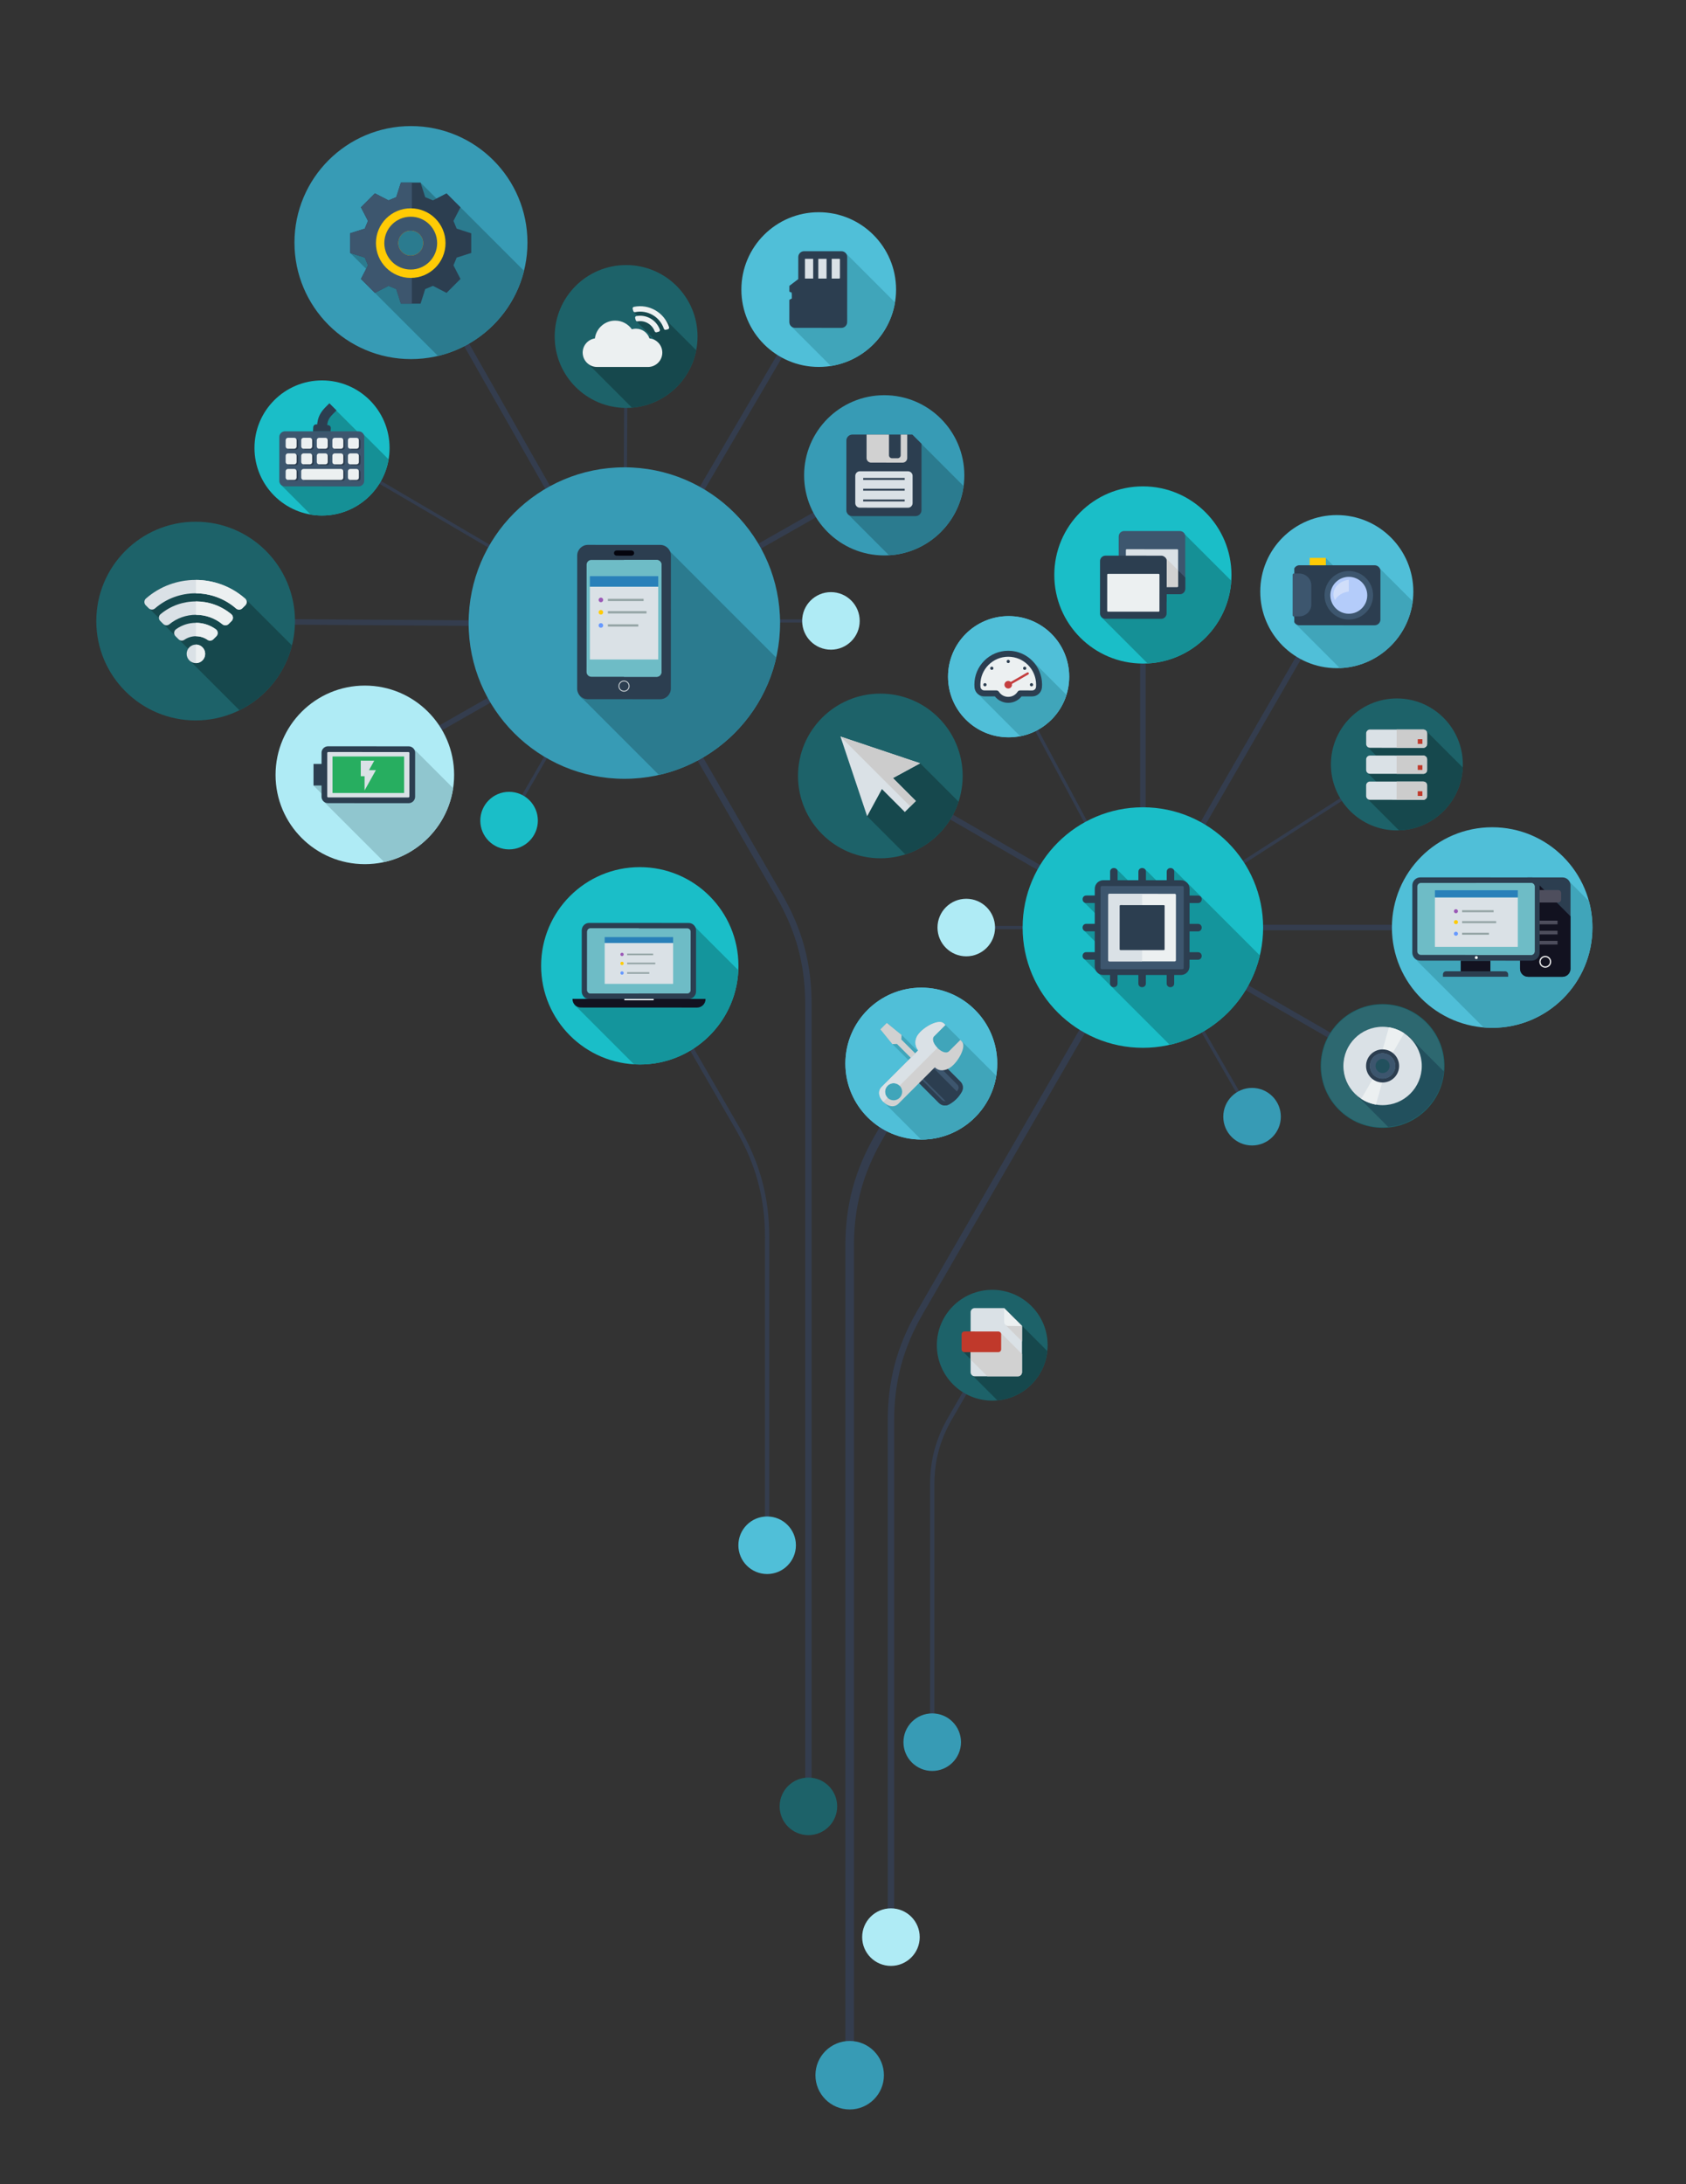 <?xml version="1.0" encoding="utf-8"?>
<!-- Generator: Adobe Illustrator 16.0.0, SVG Export Plug-In . SVG Version: 6.00 Build 0)  -->
<!DOCTYPE svg PUBLIC "-//W3C//DTD SVG 1.1//EN" "http://www.w3.org/Graphics/SVG/1.1/DTD/svg11.dtd">
<svg version="1.1" id="Ebene_1" xmlns="http://www.w3.org/2000/svg" xmlns:xlink="http://www.w3.org/1999/xlink" x="0px" y="0px"
	 width="251.768px" height="326.104px" viewBox="0 0 251.768 326.104" enable-background="new 0 0 251.768 326.104"
	 xml:space="preserve">
<rect x="0" y="0" width="251.768" height="326.104" fill="#333333" stroke="none"/>
<path fill-rule="evenodd" clip-rule="evenodd" fill="#343D4E" d="M120.239,271.531v-121.6c0-2.923-0.335-5.634-1.034-8.244
	c-0.7-2.614-1.766-5.13-3.224-7.657l-0.002,0L84.669,79.8l0.829-0.479l31.31,54.23v0.002c1.504,2.605,2.602,5.196,3.322,7.887
	c0.722,2.696,1.067,5.489,1.067,8.492v121.6H120.239z"/>
<path fill-rule="evenodd" clip-rule="evenodd" fill="#343D4E" d="M132.564,289.229v-77.107c0-3.003,0.346-5.797,1.068-8.491
	c0.721-2.69,1.818-5.282,3.322-7.888l40.107-69.469l0.829,0.476l-40.108,69.468c-1.459,2.528-2.524,5.044-3.225,7.659
	c-0.699,2.609-1.034,5.321-1.034,8.244v77.107H132.564z"/>
<path fill-rule="evenodd" clip-rule="evenodd" fill="#343D4E" d="M114.237,230.721v-45.933c0-2.937-0.338-5.662-1.041-8.286
	c-0.704-2.627-1.774-5.155-3.24-7.695v0l-20.228-35.036l0.552-0.32l20.228,35.036v0.002c1.497,2.592,2.589,5.171,3.306,7.849
	c0.719,2.681,1.063,5.46,1.063,8.45v45.933H114.237z"/>
<path fill-rule="evenodd" clip-rule="evenodd" fill="#343D4E" d="M126.242,309.848V185.979c0-3.018,0.348-5.823,1.073-8.533
	c0.727-2.706,1.828-5.312,3.339-7.928l0.001,0.001l11.709-20.281l1.105,0.635l-11.711,20.283v0.003
	c-1.452,2.516-2.512,5.018-3.209,7.616c-0.695,2.596-1.028,5.294-1.028,8.204v123.869H126.242z"/>
<path fill-rule="evenodd" clip-rule="evenodd" fill="#343D4E" d="M138.886,263.429v-41.716c0-1.854,0.214-3.576,0.659-5.239
	c0.445-1.659,1.122-3.258,2.051-4.865l7.215-12.499l0.553,0.317l-7.216,12.499c-0.897,1.555-1.554,3.104-1.985,4.713
	c-0.43,1.605-0.636,3.274-0.636,5.074v41.716H138.886z"/>
<circle fill-rule="evenodd" clip-rule="evenodd" fill="#1D6269" cx="148.171" cy="200.855" r="7.21"/>
<circle fill-rule="evenodd" clip-rule="evenodd" fill="#379BB5" cx="139.207" cy="260.121" r="4.297"/>
<circle fill-rule="evenodd" clip-rule="evenodd" fill="#AFEBF5" cx="133.043" cy="289.229" r="4.297"/>
<circle fill-rule="evenodd" clip-rule="evenodd" fill="#1D6269" cx="120.718" cy="269.706" r="4.297"/>
<circle fill-rule="evenodd" clip-rule="evenodd" fill="#50BFD8" cx="114.556" cy="230.72" r="4.297"/>
<circle fill-rule="evenodd" clip-rule="evenodd" fill="#379BB5" cx="126.881" cy="309.848" r="5.113"/>
<rect x="51.359" y="70.436" transform="matrix(0.494 0.869 -0.869 0.494 102.388 -34.28)" fill-rule="evenodd" clip-rule="evenodd" fill="#343D4E" width="58.589" height="0.829"/>
<rect x="37.873" y="77.995" transform="matrix(0.863 0.506 -0.506 0.863 48.83 -23.367)" fill-rule="evenodd" clip-rule="evenodd" fill="#343D4E" width="59.14" height="0.478"/>
<circle fill-rule="evenodd" clip-rule="evenodd" fill="#1ABEC8" cx="48.088" cy="66.886" r="9.709"/>
<polygon fill-rule="evenodd" clip-rule="evenodd" fill="#343D4E" points="17.179,92.269 92.954,92.775 94.497,92.786 93.157,93.55 
	46.617,120.101 46.208,119.38 91.408,93.593 17.176,93.098 "/>
<polygon fill-rule="evenodd" clip-rule="evenodd" fill="#343D4E" points="122.616,43.413 94.092,92.064 131.834,70.608 
	132.245,71.33 93.157,93.55 91.813,94.314 92.595,92.98 121.902,42.994 "/>
<rect x="71.91" y="71.337" transform="matrix(-0.006 1 -1 -0.006 165.512 -21.348)" fill-rule="evenodd" clip-rule="evenodd" fill="#343D4E" width="42.91" height="0.477"/>
<circle fill-rule="evenodd" clip-rule="evenodd" fill="#1D6269" cx="93.496" cy="50.121" r="10.434"/>
<circle fill-rule="evenodd" clip-rule="evenodd" fill="#1D6269" cx="29.215" cy="92.731" r="14.6"/>
<circle fill-rule="evenodd" clip-rule="evenodd" fill="#379BB5" cx="132.04" cy="70.969" r="11.68"/>
<circle fill-rule="evenodd" clip-rule="evenodd" fill="#50BFD8" cx="122.259" cy="43.203" r="10.882"/>
<rect x="167.802" y="104.8" transform="matrix(-0.5 0.866 -0.866 -0.5 375.931 -6.618)" fill-rule="evenodd" clip-rule="evenodd" fill="#343D4E" width="44.148" height="0.829"/>
<rect x="166.551" y="124.216" transform="matrix(-0.842 0.54 -0.54 -0.842 421.752 125.219)" fill-rule="evenodd" clip-rule="evenodd" fill="#343D4E" width="51.925" height="0.478"/>
<circle fill-rule="evenodd" clip-rule="evenodd" fill="#1D6269" cx="208.594" cy="114.135" r="9.165"/>
<polygon fill-rule="evenodd" clip-rule="evenodd" fill="#343D4E" points="225.694,138.904 172.209,138.905 210.913,161.25 
	210.499,161.968 170.458,138.85 169.119,138.077 170.664,138.077 225.694,138.077 "/>
<rect x="124.567" y="125.724" transform="matrix(0.866 0.5 -0.5 0.866 83.068 -57.736)" fill-rule="evenodd" clip-rule="evenodd" fill="#343D4E" width="49.406" height="0.83"/>
<rect x="139.403" y="119.524" transform="matrix(-0.472 -0.881 0.881 -0.472 130.907 317.917)" fill-rule="evenodd" clip-rule="evenodd" fill="#343D4E" width="42.479" height="0.478"/>
<rect x="170.249" y="83.219" fill-rule="evenodd" clip-rule="evenodd" fill="#343D4E" width="0.831" height="55.271"/>
<circle fill-rule="evenodd" clip-rule="evenodd" fill="#1ABEC8" cx="170.664" cy="85.847" r="12.552"/>
<circle fill-rule="evenodd" clip-rule="evenodd" fill="#1D6269" cx="206.459" cy="159.157" r="9.242"/>
<circle fill-rule="evenodd" clip-rule="evenodd" fill="#50BFD8" cx="150.615" cy="101.04" r="9.046"/>
<circle fill-rule="evenodd" clip-rule="evenodd" fill="#50BFD8" cx="199.621" cy="88.334" r="11.112"/>
<polygon fill-rule="evenodd" clip-rule="evenodd" fill="#343D4E" points="75.813,122.405 93.028,92.588 93.098,92.467 
	93.235,92.467 124.08,92.467 124.08,92.947 93.373,92.947 76.227,122.644 "/>
<circle fill-rule="evenodd" clip-rule="evenodd" fill="#379BB5" cx="93.233" cy="93.03" r="22.957"/>
<circle fill-rule="evenodd" clip-rule="evenodd" fill="#AFEBF5" cx="124.081" cy="92.707" r="4.297"/>
<polygon fill-rule="evenodd" clip-rule="evenodd" fill="#343D4E" points="186.761,166.849 170.527,138.731 144.292,138.731 
	144.292,138.251 170.665,138.251 170.801,138.251 170.871,138.372 187.175,166.611 "/>
<circle fill-rule="evenodd" clip-rule="evenodd" fill="#1ABEC8" cx="170.664" cy="138.491" r="16.92"/>
<circle fill-rule="evenodd" clip-rule="evenodd" fill="#AFEBF5" cx="144.292" cy="138.491" r="4.297"/>
<circle fill-rule="evenodd" clip-rule="evenodd" fill="#379BB5" cx="186.968" cy="166.731" r="4.297"/>
<circle fill-rule="evenodd" clip-rule="evenodd" fill="#1ABEC8" cx="76.02" cy="122.525" r="4.297"/>
<circle fill-rule="evenodd" clip-rule="evenodd" fill="#1ABEC8" cx="95.537" cy="144.203" r="14.546"/>
<circle fill-rule="evenodd" clip-rule="evenodd" fill="#379BB5" cx="61.368" cy="36.221" r="17.203"/>
<circle fill-rule="evenodd" clip-rule="evenodd" fill="#1D6269" cx="131.46" cy="115.856" r="11.971"/>
<circle fill-rule="evenodd" clip-rule="evenodd" fill="#50BFD8" cx="222.825" cy="138.491" r="14.503"/>
<circle fill-rule="evenodd" clip-rule="evenodd" fill="#AFEBF5" cx="54.479" cy="115.696" r="12.833"/>
<circle fill-rule="evenodd" clip-rule="evenodd" fill="#50BFD8" cx="137.577" cy="158.803" r="11.34"/>
<g>
	<circle fill-rule="evenodd" clip-rule="evenodd" fill="#1D6269" cx="131.46" cy="115.856" r="12.294"/>
	<path fill-rule="evenodd" clip-rule="evenodd" fill="#16484D" d="M135.194,127.572l-5.699-5.7l-3.992-11.902l11.902,3.992
		l5.736,5.736C141.914,123.433,138.945,126.378,135.194,127.572z"/>
	<polygon fill-rule="evenodd" clip-rule="evenodd" fill="#DAE1E6" points="125.502,109.97 137.404,113.966 133.342,116.17 
		136.764,119.595 135.118,121.24 131.696,117.815 129.489,121.875 	"/>
	<polygon fill-rule="evenodd" clip-rule="evenodd" fill="#CCCCCC" points="125.502,109.97 137.404,113.966 133.342,116.17 
		136.764,119.595 135.941,120.417 	"/>
</g>
<g>
	<circle fill-rule="evenodd" clip-rule="evenodd" fill="#AFEBF5" cx="54.48" cy="115.696" r="13.333"/>
	<path fill-rule="evenodd" clip-rule="evenodd" fill="#90C6CF" d="M57.371,128.713l-8.938-8.938l-0.068-0.063l-0.063-0.068
		l-0.056-0.074l-0.049-0.08l-0.04-0.084l-0.033-0.089l-0.023-0.093l-0.015-0.096l-0.005-0.099v-0.466l-1.198-1.199v-3.225h1.198
		v-1.665l0.005-0.099l0.015-0.096l0.023-0.093l0.033-0.088l0.04-0.084l0.049-0.08l0.056-0.075l0.063-0.068l0.068-0.063l0.075-0.056
		l0.08-0.048l0.084-0.041l0.088-0.033l0.093-0.024l0.096-0.015l0.098-0.005H61.09l0.099,0.005l0.096,0.015l0.093,0.024l0.089,0.033
		l0.084,0.041l0.08,0.048l0.075,0.056l0.069,0.063l5.891,5.891C66.847,123.15,62.711,127.533,57.371,128.713z"/>
	<path fill-rule="evenodd" clip-rule="evenodd" fill="#2C3E50" d="M61.989,118.957l0.003-6.555c0-0.532-0.434-0.967-0.966-0.967
		l-12.043-0.006c-0.533,0-0.967,0.434-0.967,0.966l-0.001,1.665l-1.198,0l-0.001,3.225h1.198l-0.001,1.666
		c0,0.532,0.434,0.966,0.966,0.966l12.044,0.005C61.554,119.923,61.989,119.49,61.989,118.957z"/>
	<path fill-rule="evenodd" clip-rule="evenodd" fill="#DAE1E6" d="M60.987,119.069l-11.972-0.006c-0.083,0-0.148-0.066-0.148-0.148
		l0.002-6.483c0-0.082,0.067-0.149,0.149-0.149l11.972,0.005c0.081,0,0.148,0.067,0.148,0.149l-0.003,6.483
		C61.135,119.002,61.068,119.069,60.987,119.069z"/>
	<rect x="49.655" y="112.95" fill-rule="evenodd" clip-rule="evenodd" fill="#27AE60" width="10.695" height="5.452"/>
	<polygon fill-rule="evenodd" clip-rule="evenodd" fill="#DAE1E6" points="53.873,113.574 55.888,113.575 55.102,114.985 
		56.133,114.985 54.439,118.022 54.44,115.895 53.872,115.895 	"/>
</g>
<g>
	<circle fill-rule="evenodd" clip-rule="evenodd" fill="#50BFD8" cx="122.259" cy="43.237" r="11.551"/>
	<path fill-rule="evenodd" clip-rule="evenodd" fill="#40A5BA" d="M124.073,54.646l-5.89-5.89l-0.056-0.061l-0.05-0.067l-0.043-0.07
		l-0.036-0.075l-0.029-0.079l-0.021-0.083l-0.013-0.085l-0.005-0.087v-3.324l0.371-0.204v-0.653l-0.371-0.369V42.74l1.328-1.01
		v-3.292l0.005-0.089l0.014-0.087l0.021-0.084l0.029-0.08l0.037-0.077l0.044-0.072l0.051-0.067l0.057-0.062l0.062-0.057l0.067-0.051
		l0.072-0.043l0.076-0.037l0.081-0.03l0.084-0.021l0.087-0.014l0.089-0.004h0.124h5.448l0.087,0.004l0.086,0.013l0.082,0.021
		l0.078,0.029l0.075,0.036l0.071,0.042l0.066,0.05l0.061,0.056l7.338,7.337C132.836,50.031,128.965,53.874,124.073,54.646z"/>
	<path fill-rule="evenodd" clip-rule="evenodd" fill="#2C3E50" d="M125.646,48.955l-6.917-0.003c-0.473,0-0.858-0.386-0.857-0.859
		l0.001-3.324l0.37-0.204v-0.887l-0.369-0.136v-0.859l1.328-1.009l0.002-3.291c0-0.482,0.394-0.876,0.876-0.875h0.124l5.447,0.002
		c0.474,0,0.859,0.386,0.858,0.859c-0.001,3.242-0.002,6.484-0.004,9.727C126.505,48.569,126.12,48.955,125.646,48.955z"/>
	<path fill-rule="evenodd" clip-rule="evenodd" fill="#DAE1E6" d="M125.424,38.692l-0.001,2.81c0,0.049-0.04,0.09-0.09,0.09
		l-1.138,0l0.001-2.944h1.13C125.366,38.647,125.401,38.665,125.424,38.692z"/>
	<rect x="122.199" y="38.647" fill-rule="evenodd" clip-rule="evenodd" fill="#DAE1E6" width="1.229" height="2.944"/>
	<rect x="120.202" y="38.646" fill-rule="evenodd" clip-rule="evenodd" fill="#DAE1E6" width="1.228" height="2.944"/>
</g>
<g>
	<circle fill-rule="evenodd" clip-rule="evenodd" fill="#1ABEC8" cx="170.664" cy="138.491" r="17.957"/>
	<path fill-rule="evenodd" clip-rule="evenodd" fill="#14959C" d="M174.671,155.999l-10.73-10.73l-0.083-0.091l-0.073-0.098
		l-0.003-0.005l-1.895-1.894l-0.104-0.18l-0.034-0.206l0.034-0.206l0.104-0.179l0.174-0.127l0.243-0.048h1.251h0.011v-1.604
		l-1.679-1.679l-0.104-0.18l-0.034-0.206l0.034-0.205l0.104-0.18l0.174-0.127l0.243-0.048h1.251h0.011v-1.604l-1.679-1.679
		l-0.104-0.179l-0.034-0.206l0.034-0.206l0.104-0.179l0.174-0.127l0.243-0.048h1.251h0.011v-1.011l0.007-0.13l0.02-0.127
		l0.031-0.123l0.043-0.117l0.054-0.111l0.064-0.106l0.073-0.099l0.083-0.09l0.091-0.083l0.1-0.074l0.104-0.064l0.112-0.054
		l0.117-0.043l0.122-0.031l0.127-0.02l0.13-0.006h1.011v-0.011v-1.252l0.048-0.243l0.127-0.173l0.18-0.104l0.206-0.035l0.206,0.035
		l0.179,0.104l1.68,1.68h1.604l-0.001-0.011v-1.252l0.049-0.243l0.127-0.173l0.18-0.104l0.205-0.035l0.206,0.035l0.179,0.104
		l1.68,1.68h1.604v-0.011v-1.252l0.048-0.243l0.127-0.173l0.179-0.104l0.206-0.035l0.206,0.035l0.18,0.104l1.896,1.896l0.003,0.002
		l0.099,0.074l0.092,0.083l0.082,0.09l10.705,10.706C186.557,149.282,181.316,154.483,174.671,155.999z"/>
	<path fill-rule="evenodd" clip-rule="evenodd" fill="#2C3E50" d="M176.348,145.578l-1.01,0v0.011v1.251
		c-0.001,0.741-1.121,0.741-1.121,0v-1.251v-0.011l-3.107-0.001l0.001,0.01l-0.001,1.252c0,0.741-1.121,0.741-1.12,0l0.001-1.251
		v-0.011l-3.108-0.001v0.011v1.251c-0.001,0.741-1.121,0.74-1.121,0l0.001-1.252v-0.011h-1.011
		c-0.704-0.001-1.278-0.575-1.278-1.279l0.001-1.011l-0.011,0l-1.252,0c-0.74,0-0.74-1.121,0.001-1.121l1.251,0l0.012,0v-3.108
		h-0.01l-1.252,0c-0.74,0-0.74-1.121,0.001-1.12l1.251,0.001h0.012v-3.108h-0.01l-1.252,0c-0.74,0-0.74-1.121,0.001-1.12h1.251
		l0.012,0.001v-1.011c0-0.704,0.574-1.278,1.279-1.278l1.011,0.001v-0.011v-1.251c0.001-0.74,1.121-0.74,1.12,0v1.251v0.011
		l3.107,0.001v-0.011v-1.251c0-0.742,1.121-0.74,1.12,0v1.251v0.011l3.108,0.001l-0.001-0.011l0.001-1.251c0-0.742,1.12-0.74,1.12,0
		l-0.001,1.252v0.011h1.011c0.704,0,1.278,0.575,1.278,1.279v1.011l0.011,0l1.251,0.001c0.74,0,0.74,1.12-0.001,1.12l-1.251-0.001
		h-0.011l-0.001,3.108h0.01l1.252,0c0.741,0,0.74,1.121,0,1.12h-1.252l-0.011,0l-0.002,3.108l0.012,0l1.251,0.001
		c0.741,0,0.74,1.121,0,1.121l-1.252-0.001l-0.011,0l-0.001,1.011C177.627,145.004,177.053,145.579,176.348,145.578z"/>
	<path fill-rule="evenodd" clip-rule="evenodd" fill="#3D566E" d="M176.76,144.514l0.006-12.026c0-0.108-0.089-0.197-0.197-0.197
		l-12.025-0.006c-0.109,0-0.197,0.089-0.197,0.197l-0.006,12.026c0,0.108,0.089,0.197,0.197,0.197l12.026,0.005
		C176.672,144.711,176.76,144.623,176.76,144.514z"/>
	<path fill-rule="evenodd" clip-rule="evenodd" fill="#ECF0F1" d="M175.427,133.455l-9.743-0.005c-0.097,0-0.175,0.079-0.175,0.174
		l-0.005,9.745c0,0.096,0.078,0.174,0.175,0.174l9.744,0.004c0.096,0,0.174-0.078,0.174-0.174l0.005-9.744
		C175.602,133.533,175.524,133.455,175.427,133.455z"/>
	<path fill-rule="evenodd" clip-rule="evenodd" fill="#DAE1E6" d="M170.469,133.453l-4.873-0.003c-0.048,0-0.087,0.079-0.087,0.174
		l-0.005,9.745c0,0.096,0.039,0.174,0.088,0.174l4.872,0.002c0.048,0,0.087-0.079,0.087-0.174l0.004-9.744
		C170.555,133.53,170.516,133.453,170.469,133.453z"/>
	<path fill-rule="evenodd" clip-rule="evenodd" fill="#2C3E50" d="M173.796,135.142l-6.483-0.003c-0.064,0-0.116,0.052-0.116,0.116
		l-0.003,6.484c0,0.063,0.053,0.116,0.116,0.116l6.483,0.002c0.064,0,0.116-0.052,0.116-0.116l0.003-6.483
		C173.913,135.194,173.86,135.142,173.796,135.142z"/>
</g>
<g>
	<circle fill-rule="evenodd" clip-rule="evenodd" fill="#1D6269" cx="148.171" cy="200.854" r="8.272"/>
	<path fill-rule="evenodd" clip-rule="evenodd" fill="#16484D" d="M148.948,209.091l-3.854-3.854l-0.057-0.104l-0.036-0.115
		l-0.013-0.124v-1.888v-0.011l-1.271-1.272l-0.04-0.072l-0.025-0.081l-0.009-0.086v-2.233l0.009-0.086l0.024-0.081l0.04-0.072
		l0.053-0.063l0.063-0.053l0.072-0.04l0.081-0.024l0.086-0.009h0.917v-2.876l0.013-0.124l0.036-0.115l0.057-0.104l0.075-0.092
		l0.091-0.075l0.105-0.057l0.114-0.036l0.125-0.013H150l6.397,6.398C155.989,205.631,152.864,208.727,148.948,209.091z"/>
	<polygon fill-rule="evenodd" clip-rule="evenodd" fill="#DAE1E6" points="150.678,196.45 150.551,196.323 150.554,196.323 	"/>
	<path fill-rule="evenodd" clip-rule="evenodd" fill="#DAE1E6" d="M152,205.491l-6.448-0.003c-0.34,0-0.616-0.276-0.615-0.615
		l0.004-8.948c0-0.339,0.276-0.616,0.615-0.615l4.396,0.001l2.668,2.671l-0.003,6.895C152.616,205.215,152.338,205.492,152,205.491z
		"/>
	<polygon fill-rule="evenodd" clip-rule="evenodd" fill="#D1D1D1" points="151.674,197.036 152.619,197.981 152.618,200.289 
		150.137,197.807 	"/>
	<path fill-rule="evenodd" clip-rule="evenodd" fill="#D1D1D1" d="M152,205.491l-4.562-0.001l-2.502-2.506l0.001-1.82l4.448-2.229
		l3.232,3.234l-0.002,2.706C152.616,205.215,152.338,205.492,152,205.491z"/>
	<path fill-rule="evenodd" clip-rule="evenodd" fill="#ECF0F1" d="M152.619,197.981l-2.054-0.001c-0.339,0-0.615-0.277-0.615-0.616
		l0.001-2.054L152.619,197.981z"/>
	<path fill-rule="evenodd" clip-rule="evenodd" fill="#C0392B" d="M149.504,199.231v2.233c-0.001,0.235-0.194,0.429-0.43,0.429
		l-5.055-0.003c-0.235,0-0.429-0.192-0.429-0.429l0.001-2.233c0-0.236,0.193-0.429,0.43-0.429l5.055,0.002
		C149.312,198.802,149.504,198.996,149.504,199.231z"/>
</g>
<g>
	<circle fill-rule="evenodd" clip-rule="evenodd" fill="#1ABEC8" cx="48.087" cy="66.886" r="10.087"/>
	<path fill-rule="evenodd" clip-rule="evenodd" fill="#159096" d="M46.396,76.831l-4.305-4.304l-0.064-0.048l-0.059-0.054
		l-0.054-0.06l-0.048-0.064l-0.042-0.069l-0.035-0.073l-0.029-0.077l-0.021-0.08l-0.012-0.083l-0.004-0.085v-6.549l0.004-0.086
		l0.012-0.083l0.021-0.08l0.029-0.076l0.035-0.074l0.042-0.069l0.048-0.064l0.054-0.06l0.059-0.054l0.064-0.048l0.069-0.042
		l0.074-0.036l0.076-0.028l0.08-0.021l0.083-0.013l0.085-0.004h1.665h2.521l0.043-0.64l0.015-0.085l0.03-0.079l0.044-0.069
		l0.057-0.06L47,63.468l0.074-0.035l0.082-0.02l0.086-0.003l0.135,0.009l0.01-0.127l0.014-0.125l0.017-0.12l0.021-0.117l0.023-0.114
		l0.026-0.111l0.029-0.107l0.031-0.105l0.035-0.102l0.037-0.099l0.039-0.097l0.041-0.094l0.044-0.092l0.045-0.089l0.047-0.086
		l0.049-0.085l0.049-0.079l0.05-0.077l0.05-0.075l0.052-0.072l0.052-0.07l0.053-0.068l0.053-0.066l0.053-0.064l0.055-0.063
		l0.054-0.061l0.055-0.06l0.054-0.059l0.054-0.057l0.055-0.056l0.055-0.056l0.054-0.054l0.453-0.453l4.186,4.186h0.185l0.085,0.004
		l0.083,0.013l0.08,0.021l0.077,0.028l0.072,0.036l0.069,0.042l4.006,4.005c-0.813,4.756-4.954,8.376-9.942,8.376
		C47.511,76.973,46.946,76.924,46.396,76.831z"/>
	<path fill-rule="evenodd" clip-rule="evenodd" fill="#3D566E" d="M42.557,64.398l1.665,0.001l2.521,0l2.626,0.001l3.42,0.001
		l0.766,0c0.46,0,0.837,0.377,0.837,0.836l-0.004,6.55c0,0.459-0.376,0.836-0.836,0.835l-10.999-0.005
		c-0.46,0-0.837-0.376-0.836-0.837l0.002-6.55C41.72,64.774,42.096,64.398,42.557,64.398z"/>
	<path fill-rule="evenodd" clip-rule="evenodd" fill="#2C3E50" d="M46.743,64.4l0.043-0.64c0.016-0.234,0.22-0.413,0.454-0.397
		l0.135,0.01c0.046-0.688,0.244-1.225,0.511-1.669c0.258-0.43,0.56-0.748,0.847-1.035l0.454-0.454l1.062,1.063l-0.453,0.453
		c-0.224,0.224-0.457,0.467-0.624,0.745c-0.158,0.263-0.276,0.583-0.303,0.996l0.134,0.009c0.235,0.016,0.413,0.221,0.397,0.455
		l-0.031,0.465L46.743,64.4z"/>
	<path fill-rule="evenodd" clip-rule="evenodd" fill="#2C3E50" d="M47.906,67.844l0.945,0.001c0.189,0,0.345,0.155,0.345,0.345
		l0,0.944c0,0.19-0.155,0.345-0.345,0.345l-0.944,0c-0.19,0-0.345-0.155-0.345-0.345v-0.944
		C47.561,67.999,47.716,67.844,47.906,67.844z"/>
	<path fill-rule="evenodd" clip-rule="evenodd" fill="#2C3E50" d="M44.201,67.842l-0.944-0.001c-0.19,0-0.345,0.155-0.345,0.345
		v0.944c0,0.19,0.154,0.345,0.345,0.345h0.944c0.19,0,0.345-0.154,0.345-0.345v-0.944C44.546,67.997,44.391,67.842,44.201,67.842z"
		/>
	<path fill-rule="evenodd" clip-rule="evenodd" fill="#2C3E50" d="M44.2,70.167h-0.944c-0.19,0-0.344,0.154-0.345,0.344l0,0.944
		c0,0.19,0.155,0.345,0.345,0.345l0.944,0c0.19,0,0.345-0.155,0.345-0.345v-0.944C44.545,70.322,44.39,70.167,44.2,70.167z"/>
	<path fill-rule="evenodd" clip-rule="evenodd" fill="#2C3E50" d="M45.582,67.152l0.944,0.001c0.19,0,0.345-0.155,0.345-0.345
		v-0.944c0-0.19-0.154-0.345-0.344-0.345l-0.945,0c-0.189,0-0.345,0.155-0.345,0.345v0.944
		C45.238,66.997,45.392,67.152,45.582,67.152z"/>
	<path fill-rule="evenodd" clip-rule="evenodd" fill="#2C3E50" d="M47.907,67.153h0.944c0.19,0,0.345-0.155,0.345-0.345l0.001-0.944
		c0-0.19-0.155-0.346-0.345-0.346h-0.944c-0.19,0-0.345,0.155-0.346,0.345v0.944C47.562,66.998,47.717,67.153,47.907,67.153z"/>
	<path fill-rule="evenodd" clip-rule="evenodd" fill="#2C3E50" d="M44.202,67.151l-0.944,0c-0.19,0-0.345-0.155-0.345-0.345l0-0.945
		c0-0.19,0.155-0.345,0.345-0.345l0.944,0c0.19,0,0.345,0.155,0.345,0.345l0,0.945C44.546,66.997,44.391,67.151,44.202,67.151z"/>
	<path fill-rule="evenodd" clip-rule="evenodd" fill="#2C3E50" d="M45.582,67.843l0.944,0c0.19,0,0.345,0.155,0.345,0.345v0.944
		c0,0.19-0.155,0.345-0.346,0.345l-0.944-0.001c-0.19,0-0.345-0.155-0.345-0.345l0-0.944C45.237,67.997,45.392,67.843,45.582,67.843
		z"/>
	<path fill-rule="evenodd" clip-rule="evenodd" fill="#2C3E50" d="M52.557,67.846l0.944,0.001c0.19,0,0.345,0.154,0.345,0.345v0.944
		c0,0.19-0.155,0.345-0.345,0.345l-0.944,0c-0.19,0-0.345-0.155-0.344-0.345V68.19C52.211,68,52.367,67.846,52.557,67.846z"/>
	<path fill-rule="evenodd" clip-rule="evenodd" fill="#2C3E50" d="M52.555,70.171l0.945,0c0.189,0,0.345,0.155,0.345,0.345
		l-0.001,0.944c0,0.19-0.154,0.345-0.345,0.345h-0.944c-0.19,0-0.344-0.155-0.344-0.345l0-0.945
		C52.21,70.326,52.366,70.171,52.555,70.171z"/>
	<path fill-rule="evenodd" clip-rule="evenodd" fill="#2C3E50" d="M50.232,67.154l0.944,0c0.19,0,0.345-0.154,0.345-0.345
		l0.001-0.944c0-0.19-0.155-0.345-0.345-0.345l-0.944,0c-0.19,0-0.346,0.155-0.346,0.345v0.944
		C49.887,66.999,50.042,67.154,50.232,67.154z"/>
	<path fill-rule="evenodd" clip-rule="evenodd" fill="#2C3E50" d="M52.557,67.155H53.5c0.19,0,0.345-0.154,0.345-0.345l0-0.944
		c0-0.19-0.154-0.346-0.345-0.346h-0.944c-0.189,0-0.345,0.155-0.345,0.345l0,0.944C52.212,67,52.367,67.155,52.557,67.155z"/>
	<path fill-rule="evenodd" clip-rule="evenodd" fill="#2C3E50" d="M50.232,67.845l0.944,0c0.19,0,0.344,0.155,0.344,0.345v0.944
		c0,0.19-0.155,0.345-0.345,0.345l-0.944,0c-0.19,0-0.345-0.155-0.345-0.345l0-0.944C49.886,68,50.042,67.845,50.232,67.845z"/>
	<path fill-rule="evenodd" clip-rule="evenodd" fill="#2C3E50" d="M45.581,70.168l5.595,0.002c0.189,0,0.344,0.155,0.344,0.345
		l0,0.945c0,0.189-0.155,0.345-0.345,0.345l-5.595-0.003c-0.189,0-0.345-0.155-0.345-0.345l0.001-0.944
		C45.236,70.323,45.391,70.168,45.581,70.168z"/>
	<path fill-rule="evenodd" clip-rule="evenodd" fill="#ECF0F1" d="M47.652,67.694l0.944,0c0.19,0,0.345,0.155,0.345,0.345v0.944
		c0,0.19-0.155,0.345-0.346,0.345l-0.944,0c-0.189,0-0.344-0.155-0.344-0.345l0-0.944C47.307,67.849,47.462,67.694,47.652,67.694z"
		/>
	<path fill-rule="evenodd" clip-rule="evenodd" fill="#ECF0F1" d="M43.946,67.693l-0.944,0c-0.19,0-0.345,0.155-0.345,0.345l0,0.944
		c0,0.19,0.155,0.345,0.345,0.345l0.944,0.001c0.19,0,0.345-0.155,0.345-0.345l0-0.945C44.292,67.848,44.137,67.693,43.946,67.693z"
		/>
	<path fill-rule="evenodd" clip-rule="evenodd" fill="#ECF0F1" d="M43.946,70.018h-0.944c-0.19,0-0.345,0.154-0.345,0.344
		l-0.001,0.945c0,0.19,0.154,0.345,0.345,0.345l0.944,0c0.19,0,0.345-0.155,0.345-0.345l0.001-0.944
		C44.291,70.173,44.136,70.018,43.946,70.018z"/>
	<path fill-rule="evenodd" clip-rule="evenodd" fill="#ECF0F1" d="M45.328,67.003l0.944,0c0.19,0,0.345-0.155,0.345-0.345l0-0.945
		c0-0.189-0.155-0.345-0.345-0.345l-0.945-0.001c-0.19,0-0.345,0.155-0.345,0.345v0.944C44.983,66.848,45.138,67.002,45.328,67.003z
		"/>
	<path fill-rule="evenodd" clip-rule="evenodd" fill="#ECF0F1" d="M47.653,67.004h0.944c0.189,0,0.345-0.154,0.345-0.345v-0.944
		c0-0.19-0.154-0.345-0.345-0.345l-0.944,0c-0.189,0-0.345,0.155-0.345,0.345l0,0.944C47.308,66.849,47.462,67.004,47.653,67.004z"
		/>
	<path fill-rule="evenodd" clip-rule="evenodd" fill="#ECF0F1" d="M43.947,67.002l-0.944,0c-0.189,0-0.345-0.155-0.345-0.345
		l0.001-0.945c0-0.189,0.155-0.345,0.345-0.345l0.944,0.001c0.19,0,0.345,0.155,0.345,0.345l-0.001,0.944
		C44.292,66.847,44.137,67.002,43.947,67.002z"/>
	<path fill-rule="evenodd" clip-rule="evenodd" fill="#ECF0F1" d="M45.328,67.694h0.944c0.19,0,0.345,0.155,0.345,0.345l0,0.945
		c0,0.189-0.155,0.345-0.345,0.345l-0.945,0c-0.19,0-0.345-0.155-0.345-0.346l0-0.944C44.982,67.848,45.137,67.694,45.328,67.694z"
		/>
	<path fill-rule="evenodd" clip-rule="evenodd" fill="#ECF0F1" d="M52.302,67.696l0.945,0.001c0.189,0,0.344,0.155,0.344,0.345
		v0.944c0,0.19-0.155,0.345-0.345,0.345l-0.944,0c-0.19,0-0.345-0.155-0.345-0.345v-0.945
		C51.957,67.852,52.112,67.696,52.302,67.696z"/>
	<path fill-rule="evenodd" clip-rule="evenodd" fill="#ECF0F1" d="M52.301,70.021l0.944,0c0.19,0,0.345,0.155,0.345,0.345l0,0.944
		c0,0.19-0.155,0.345-0.345,0.344H52.3c-0.19,0-0.345-0.155-0.345-0.345v-0.944C51.956,70.176,52.111,70.021,52.301,70.021z"/>
	<path fill-rule="evenodd" clip-rule="evenodd" fill="#ECF0F1" d="M49.977,67.004l0.945,0.001c0.19,0,0.345-0.155,0.345-0.345
		l0-0.945c0-0.19-0.155-0.345-0.345-0.345l-0.944,0c-0.19,0-0.345,0.155-0.346,0.344v0.945
		C49.632,66.85,49.788,67.004,49.977,67.004z"/>
	<path fill-rule="evenodd" clip-rule="evenodd" fill="#ECF0F1" d="M52.302,67.006l0.944,0c0.19,0,0.345-0.155,0.345-0.345l0-0.944
		c0-0.19-0.155-0.345-0.344-0.345l-0.944,0c-0.19,0-0.345,0.154-0.345,0.345l-0.001,0.944
		C51.958,66.851,52.112,67.006,52.302,67.006z"/>
	<path fill-rule="evenodd" clip-rule="evenodd" fill="#ECF0F1" d="M49.977,67.696h0.944c0.19,0,0.345,0.155,0.345,0.345
		l-0.001,0.944c0,0.19-0.155,0.345-0.345,0.345h-0.944c-0.19,0-0.345-0.156-0.345-0.346l0.001-0.944
		C49.632,67.851,49.787,67.696,49.977,67.696z"/>
	<path fill-rule="evenodd" clip-rule="evenodd" fill="#ECF0F1" d="M45.326,70.019l5.594,0.002c0.19,0,0.345,0.155,0.345,0.345v0.944
		c0,0.19-0.155,0.345-0.345,0.345l-5.594-0.002c-0.19,0-0.345-0.155-0.345-0.345v-0.944C44.981,70.173,45.136,70.019,45.326,70.019z
		"/>
</g>
<g>
	<circle fill-rule="evenodd" clip-rule="evenodd" fill="#1ABEC8" cx="170.665" cy="85.847" r="13.228"/>
	<path fill-rule="evenodd" clip-rule="evenodd" fill="#159096" d="M171.371,99.057l-6.739-6.739l-0.119-0.099l-0.099-0.12
		l-0.074-0.137l-0.048-0.151l-0.017-0.162v-7.816l0.017-0.162l0.048-0.151l0.074-0.137l0.099-0.119l0.119-0.098l0.137-0.075
		l0.151-0.047l0.162-0.016h1.977v-2.873l0.017-0.162l0.047-0.151l0.074-0.137l0.099-0.12l0.12-0.098l0.137-0.075l0.15-0.046
		l0.163-0.017h8.323l0.162,0.017l0.151,0.046l0.137,0.075l7.226,7.225C183.432,93.382,178.06,98.705,171.371,99.057z"/>
	<path fill-rule="evenodd" clip-rule="evenodd" fill="#3D566E" d="M167.865,79.287l8.323,0.003c0.444,0,0.807,0.362,0.807,0.806
		c-0.002,3.042-0.003,4.773-0.004,7.815c0,0.444-0.362,0.806-0.807,0.806c-3.054-0.001-5.271-0.002-8.324-0.004
		c-0.443,0-0.806-0.362-0.806-0.806l0.003-7.816C167.058,79.648,167.42,79.286,167.865,79.287z"/>
	<path fill-rule="evenodd" clip-rule="evenodd" fill="#2C3E50" d="M176.991,86.229v1.683c0,0.444-0.362,0.806-0.807,0.806
		l-2.166-0.001l0.003-5.462L176.991,86.229z"/>
	<path fill-rule="evenodd" clip-rule="evenodd" fill="#DAE1E6" d="M175.926,82.132c0-0.067-0.058-0.124-0.125-0.124l-7.553-0.003
		c-0.067,0-0.124,0.056-0.124,0.124l-0.003,5.394c0,0.068,0.057,0.125,0.124,0.125c2.797,0.001,4.757,0.002,7.554,0.003
		c0.067,0,0.124-0.056,0.124-0.124C175.924,84.74,175.924,84.918,175.926,82.132z"/>
	<path fill-rule="evenodd" clip-rule="evenodd" fill="#D1D1D1" d="M174.019,87.649l1.78,0.001c0.067,0,0.124-0.056,0.124-0.124
		l0.001-2.366l-1.903-1.905L174.019,87.649z"/>
	<path fill-rule="evenodd" clip-rule="evenodd" fill="#2C3E50" d="M174.021,83.255c0.118,0.141,0.188,0.321,0.188,0.518
		l-0.002,6.075l-0.189,0L174.021,83.255z"/>
	<path fill-rule="evenodd" clip-rule="evenodd" fill="#2C3E50" d="M165.08,82.963l8.325,0.004c0.443,0,0.805,0.362,0.805,0.806
		c-0.002,3.042-0.002,4.773-0.003,7.815c0,0.444-0.362,0.807-0.807,0.806c-3.054,0-5.271-0.002-8.324-0.003
		c-0.444,0-0.806-0.362-0.806-0.806l0.004-7.816C164.274,83.325,164.635,82.963,165.08,82.963z"/>
	<path fill-rule="evenodd" clip-rule="evenodd" fill="#ECF0F1" d="M173.142,85.809c0-0.067-0.058-0.125-0.125-0.125l-7.553-0.003
		c-0.067,0-0.124,0.056-0.124,0.125l-0.003,5.394c0,0.068,0.056,0.125,0.124,0.125c2.797,0.001,4.756,0.001,7.554,0.003
		c0.067,0,0.124-0.056,0.124-0.125C173.14,88.417,173.14,88.594,173.142,85.809z"/>
</g>
<g>
	<circle fill-rule="evenodd" clip-rule="evenodd" fill="#1D6269" cx="29.214" cy="92.731" r="14.835"/>
	<path fill-rule="evenodd" clip-rule="evenodd" fill="#16484D" d="M35.759,106.048l-7.274-7.274c-0.147-0.1-0.274-0.227-0.374-0.374
		c-0.149-0.222-0.236-0.487-0.236-0.774c0-0.28,0.083-0.541,0.227-0.759l-1.332-1.332c-0.039-0.025-0.075-0.056-0.109-0.09
		l-0.449-0.449c-0.035-0.035-0.066-0.073-0.092-0.113l-1.632-1.632c-0.039-0.025-0.075-0.055-0.109-0.089l-0.446-0.445
		c-0.035-0.036-0.066-0.073-0.092-0.113c-0.065-0.099-0.102-0.21-0.108-0.331l-1.377-1.343c-0.054-0.03-0.104-0.068-0.15-0.114
		l-0.444-0.445c-0.035-0.035-0.065-0.071-0.091-0.11c-0.078-0.117-0.115-0.251-0.11-0.398c0.007-0.198,0.086-0.365,0.234-0.495
		c2.127-1.868,4.799-2.795,7.467-2.78v0c0.043,0,0.087,0.001,0.131,0.002l0.105,0.002c0.048,0.001,0.096,0.002,0.143,0.005
		l0.107,0.005c0.046,0.002,0.093,0.004,0.139,0.007c0.035,0.002,0.07,0.004,0.106,0.007l0.007,0l0.123,0.01h0.005l0.113,0.01
		c0.047,0.004,0.093,0.009,0.139,0.014l0.105,0.012c0.048,0.005,0.096,0.011,0.143,0.017l0.104,0.014
		c0.046,0.006,0.093,0.013,0.14,0.02l0.104,0.016c0.048,0.008,0.095,0.016,0.143,0.024c0.039,0.007,0.077,0.014,0.115,0.02
		c0.044,0.008,0.087,0.016,0.131,0.025l0.098,0.019c0.05,0.01,0.101,0.021,0.15,0.032l0.09,0.02
		c0.049,0.011,0.098,0.022,0.146,0.035l0.104,0.025c0.046,0.011,0.092,0.024,0.139,0.036l0.095,0.026
		c0.05,0.014,0.1,0.027,0.149,0.042l0.088,0.026c0.053,0.016,0.104,0.031,0.156,0.048l0.077,0.024
		c0.054,0.018,0.106,0.035,0.16,0.054l0.081,0.026c0.056,0.02,0.111,0.04,0.166,0.06l0.062,0.022
		c0.058,0.021,0.116,0.043,0.173,0.066l0.063,0.024c0.058,0.022,0.115,0.046,0.172,0.07l0.058,0.023
		c0.059,0.025,0.117,0.051,0.176,0.077l0.056,0.024c0.06,0.026,0.119,0.054,0.179,0.083l0.047,0.021
		c0.06,0.028,0.119,0.058,0.178,0.087l0.05,0.025c0.062,0.031,0.124,0.063,0.186,0.096l0.033,0.018
		c0.064,0.034,0.128,0.069,0.192,0.104l0.032,0.018c0.063,0.037,0.127,0.073,0.19,0.11l0.029,0.018
		c0.065,0.039,0.132,0.079,0.197,0.12l0.018,0.011c0.064,0.041,0.129,0.083,0.194,0.125l0.023,0.015
		c0.068,0.045,0.136,0.09,0.203,0.137l0.005,0.003c0.067,0.047,0.135,0.094,0.202,0.143l0.008,0.006l0.007,0.004
		c0.062,0.045,0.124,0.092,0.186,0.138l0.025,0.02c0.063,0.048,0.126,0.097,0.188,0.147l0.007,0.006l0.003,0.002
		c0.063,0.051,0.127,0.103,0.19,0.156l0.009,0.007l0.001,0.001l0.004,0.004c0.064,0.055,0.129,0.11,0.193,0.167
		c0.037,0.032,0.07,0.067,0.098,0.104l6.9,6.9C42.525,100.627,39.614,104.149,35.759,106.048z"/>
	<path fill-rule="evenodd" clip-rule="evenodd" fill="#DAE1E6" d="M29.254,96.241c0.766,0,1.385,0.621,1.384,1.386
		c0,0.764-0.621,1.384-1.385,1.384c-0.765,0-1.384-0.621-1.384-1.385C27.87,96.861,28.49,96.241,29.254,96.241L29.254,96.241z
		 M35.248,90.852c-3.459-3.016-8.645-3.018-12.107-0.006c-0.273,0.238-0.682,0.224-0.938-0.032l-0.444-0.444
		c-0.139-0.14-0.208-0.312-0.201-0.51c0.006-0.197,0.085-0.365,0.233-0.495c4.223-3.705,10.59-3.705,14.81,0.006
		c0.147,0.13,0.227,0.298,0.233,0.495c0.006,0.197-0.062,0.37-0.201,0.509l-0.446,0.445C35.93,91.076,35.521,91.09,35.248,90.852
		L35.248,90.852z M33.215,93.21c0.274,0.226,0.671,0.206,0.923-0.045l0.445-0.445c0.142-0.142,0.21-0.317,0.201-0.518
		c-0.009-0.2-0.092-0.369-0.246-0.497c-3.048-2.543-7.513-2.545-10.563-0.005c-0.154,0.128-0.238,0.297-0.247,0.497
		c-0.009,0.2,0.059,0.376,0.2,0.518l0.445,0.446c0.251,0.251,0.648,0.271,0.923,0.045C27.593,91.326,30.921,91.328,33.215,93.21
		L33.215,93.21z M30.979,95.528c-1.034-0.709-2.413-0.71-3.448-0.002c-0.276,0.189-0.639,0.155-0.875-0.082l-0.449-0.449
		c-0.147-0.147-0.216-0.333-0.199-0.541c0.016-0.208,0.112-0.38,0.281-0.502c1.765-1.281,4.169-1.281,5.933,0.002
		c0.168,0.123,0.265,0.295,0.281,0.503c0.017,0.208-0.052,0.394-0.199,0.541l-0.45,0.449C31.619,95.683,31.255,95.717,30.979,95.528
		z"/>
	<path fill-rule="evenodd" clip-rule="evenodd" fill="#ECF0F1" d="M29.254,96.241c0.766,0,1.385,0.621,1.384,1.386
		c0,0.764-0.621,1.384-1.385,1.384L29.254,96.241L29.254,96.241z M29.255,94.995l0.001-2.003c1.042,0,2.084,0.321,2.966,0.962
		c0.168,0.123,0.265,0.295,0.281,0.503c0.017,0.208-0.052,0.394-0.199,0.541l-0.45,0.449c-0.236,0.236-0.599,0.27-0.875,0.081
		C30.462,95.173,29.859,94.995,29.255,94.995L29.255,94.995z M29.257,91.797c1.406,0,2.811,0.471,3.958,1.413
		c0.274,0.226,0.671,0.206,0.923-0.045l0.445-0.445c0.142-0.142,0.21-0.317,0.201-0.518c-0.009-0.2-0.092-0.369-0.246-0.497
		c-1.524-1.272-3.402-1.908-5.28-1.909L29.257,91.797L29.257,91.797z M29.258,88.589l0.001-2.001
		c2.626,0.016,5.247,0.942,7.341,2.784c0.147,0.13,0.227,0.298,0.233,0.495c0.006,0.197-0.062,0.37-0.201,0.509l-0.446,0.445
		c-0.256,0.256-0.665,0.27-0.938,0.032C33.535,89.358,31.399,88.604,29.258,88.589z"/>
</g>
<g>
	<circle fill-rule="evenodd" clip-rule="evenodd" fill="#1D6269" cx="93.497" cy="50.241" r="10.666"/>
	<path fill-rule="evenodd" clip-rule="evenodd" fill="#16484D" d="M94.372,60.87l-6.413-6.413l-0.084-0.06l-0.081-0.064
		l-0.078-0.067l-0.074-0.07l-0.071-0.075l-0.067-0.077l-0.064-0.081l-0.06-0.084l-0.056-0.087l-0.052-0.09l-0.047-0.092
		l-0.043-0.095l-0.038-0.097l-0.034-0.1l-0.029-0.102l-0.024-0.104l-0.019-0.105L87.025,52.9l-0.008-0.109l-0.003-0.11l0.002-0.1
		l0.007-0.099l0.012-0.098l0.016-0.096l0.02-0.095l0.024-0.093l0.028-0.091l0.032-0.09l0.036-0.087l0.039-0.086l0.044-0.084
		l0.047-0.082l0.05-0.079l0.053-0.077l0.057-0.074l0.06-0.072l0.063-0.069l0.065-0.066l0.069-0.063l0.071-0.06l0.073-0.058
		l0.077-0.054l0.079-0.05l0.082-0.047l0.083-0.044l0.085-0.041l0.087-0.037l0.089-0.033l0.091-0.029l0.093-0.025l0.094-0.021
		l0.096-0.017l0.021-0.139l0.027-0.138l0.034-0.136l0.039-0.132l0.045-0.13l0.051-0.127l0.057-0.125l0.062-0.122l0.066-0.118
		l0.072-0.115l0.077-0.111l0.081-0.108l0.086-0.104l0.09-0.1l0.095-0.096l0.099-0.092l0.103-0.087l0.106-0.083l0.111-0.078
		l0.114-0.074l0.118-0.068l0.12-0.063l0.124-0.058l0.127-0.052l0.129-0.046l0.132-0.041l0.135-0.035l0.136-0.029l0.139-0.023
		l0.142-0.017l0.143-0.01l0.144-0.003l0.097,0.001l0.095,0.004l0.095,0.008l0.094,0.01l0.092,0.013l0.092,0.016l0.091,0.018
		l0.09,0.021l0.089,0.023l0.088,0.026l0.087,0.029l0.085,0.031l0.084,0.034l0.083,0.037l0.082,0.039l0.081,0.041l0.079,0.043
		l0.078,0.045l0.076,0.048l0.075,0.05l0.073,0.052l0.696,0.696l0.063-0.018l0.074-0.018l0.075-0.015l0.075-0.013l0.077-0.009
		l0.078-0.008l0.079-0.004l0.079-0.001l0.088,0.001l0.086,0.005l0.086,0.009l0.085,0.012l0.084,0.015l0.082,0.018l0.082,0.022
		l0.08,0.024l0.079,0.027l0.077,0.031l0.076,0.034l0.074,0.036l0.072,0.039l0.07,0.042l0.069,0.044l0.067,0.047l1.104,1.104
		l0.057,0.016l0.094,0.031l0.091,0.034l0.089,0.039l0.088,0.042l0.085,0.047l0.083,0.05l0.051,0.034l-2.93-2.93l-0.035-0.027
		l-0.029-0.033l-0.023-0.039l-0.016-0.043l-0.083-0.313l-0.006-0.025l-0.003-0.025v-0.024l0.002-0.025l0.006-0.024l0.008-0.023
		l0.01-0.023l0.013-0.022l0.015-0.021l0.017-0.019l0.018-0.017l0.02-0.015l0.021-0.013l0.023-0.01l0.023-0.008l0.025-0.006
		l0.141-0.022l0.077-0.008l-0.587-0.587l-0.036-0.027l-0.03-0.033l-0.024-0.039l-0.017-0.045l-0.084-0.312l-0.005-0.025
		l-0.003-0.025l0-0.024l0.002-0.024l0.005-0.024L94.483,46l0.01-0.022l0.013-0.022l0.014-0.021l0.016-0.019l0.018-0.017l0.019-0.015
		l0.021-0.013l0.022-0.01l0.023-0.009l0.025-0.006l0.212-0.039l0.212-0.029l0.211-0.019l0.211-0.008l0.209,0.001l0.208,0.01
		l0.206,0.02l0.204,0.029l0.202,0.039l0.199,0.048l0.197,0.056l0.193,0.065l0.19,0.073l0.187,0.082l0.182,0.089l0.179,0.098
		l0.174,0.105l0.169,0.113l0.164,0.121l5.593,5.593C103.063,56.921,99.166,60.48,94.372,60.87z"/>
	<path fill-rule="evenodd" clip-rule="evenodd" fill="#ECF0F1" d="M97.76,49.461c-0.386-1.041-1.462-1.663-2.556-1.478
		c-0.125,0.021-0.243-0.055-0.275-0.177l-0.084-0.313c-0.019-0.068-0.009-0.134,0.029-0.193c0.038-0.06,0.093-0.096,0.162-0.109
		c1.499-0.27,2.979,0.586,3.494,2.019c0.023,0.066,0.019,0.132-0.013,0.195c-0.033,0.063-0.085,0.104-0.153,0.122l-0.313,0.084
		C97.93,49.643,97.804,49.579,97.76,49.461z"/>
	<path fill-rule="evenodd" clip-rule="evenodd" fill="#ECF0F1" d="M99.135,49.084c-0.596-1.791-2.441-2.857-4.292-2.48
		c-0.125,0.026-0.25-0.051-0.284-0.175l-0.083-0.313c-0.019-0.067-0.009-0.131,0.027-0.19c0.037-0.059,0.089-0.097,0.158-0.111
		c2.263-0.472,4.528,0.836,5.248,3.033c0.021,0.066,0.016,0.131-0.018,0.192c-0.032,0.062-0.084,0.102-0.15,0.119l-0.313,0.083
		C99.305,49.275,99.176,49.207,99.135,49.084z"/>
	<path fill-rule="evenodd" clip-rule="evenodd" fill="#ECF0F1" d="M89.152,54.791c-1.183,0-2.142-0.96-2.142-2.143
		c0-1.075,0.792-1.964,1.823-2.118c0.192-1.501,1.475-2.661,3.029-2.66c1.029,0,1.939,0.51,2.492,1.291
		c0.192-0.057,0.397-0.087,0.609-0.087c0.94,0,1.739,0.607,2.027,1.449c1.075,0.114,1.913,1.025,1.912,2.13
		c-0.001,1.183-0.96,2.141-2.143,2.141L89.152,54.791z"/>
</g>
<g>
	<circle fill-rule="evenodd" clip-rule="evenodd" fill="#50BFD8" cx="199.622" cy="88.335" r="11.43"/>
	<path fill-rule="evenodd" clip-rule="evenodd" fill="#40A5BA" d="M206.004,84.832l4.955,4.955c-0.695,5.48-5.27,9.749-10.885,9.968
		l-6.473-6.472l-0.002,0c-0.016-0.01-0.029-0.021-0.045-0.032l-0.002-0.001l0,0c-0.016-0.011-0.031-0.023-0.045-0.036
		c-0.016-0.013-0.029-0.025-0.043-0.038l-0.002,0v-0.001c-0.014-0.013-0.027-0.027-0.039-0.041
		c-0.027-0.029-0.051-0.059-0.072-0.091l-0.002-0.001l0,0c-0.01-0.016-0.02-0.031-0.029-0.047l-0.002-0.001v-0.001
		c-0.01-0.017-0.02-0.033-0.027-0.05v-0.705l-0.199-0.199l-0.002-0.002v0c-0.004-0.004-0.008-0.008-0.012-0.012
		c-0.002-0.004-0.006-0.008-0.008-0.012c-0.004-0.004-0.006-0.009-0.01-0.013c-0.002-0.004-0.004-0.01-0.006-0.014l0,0
		c-0.002-0.004-0.004-0.01-0.006-0.015s-0.002-0.01-0.004-0.015c0-0.005-0.002-0.01-0.002-0.016c0-0.005-0.002-0.011-0.002-0.017
		v-6.07c0-0.005,0.002-0.011,0.002-0.016s0.002-0.011,0.002-0.016c0.002-0.005,0.002-0.01,0.004-0.016
		c0.002-0.004,0.004-0.01,0.006-0.014l0,0c0.002-0.005,0.004-0.01,0.006-0.014c0.004-0.005,0.006-0.009,0.01-0.013
		c0.002-0.005,0.006-0.009,0.008-0.012c0.004-0.004,0.008-0.008,0.012-0.012c0.004-0.003,0.006-0.007,0.01-0.01
		c0.004-0.003,0.008-0.006,0.012-0.009c0.006-0.002,0.01-0.005,0.014-0.008s0.01-0.004,0.014-0.006
		c0.006-0.003,0.01-0.004,0.014-0.006c0.006-0.001,0.01-0.003,0.016-0.004c0.004-0.001,0.01-0.002,0.016-0.003
		c0.004-0.001,0.01-0.001,0.016-0.001h0.004h0.088v-0.769c0.008-0.018,0.018-0.035,0.027-0.051s0.021-0.033,0.031-0.049
		c0.012-0.016,0.023-0.032,0.035-0.047s0.025-0.03,0.039-0.044c0.012-0.014,0.025-0.028,0.039-0.042
		c0.014-0.013,0.029-0.026,0.045-0.039c0.014-0.013,0.029-0.024,0.045-0.036c0.016-0.011,0.031-0.022,0.049-0.033
		c0.016-0.01,0.033-0.02,0.051-0.029c0.016-0.009,0.033-0.018,0.053-0.026c0.018-0.008,0.035-0.016,0.053-0.022
		c0.02-0.007,0.037-0.013,0.057-0.019c0.02-0.005,0.039-0.01,0.059-0.015c0.02-0.004,0.039-0.008,0.059-0.011
		c0.021-0.002,0.041-0.005,0.063-0.006c0.02-0.001,0.041-0.002,0.061-0.002h1.529V83.35h2.41l1.104,1.104h6.197
		c0.029,0,0.059,0.001,0.088,0.004c0.029,0.003,0.057,0.007,0.084,0.013c0.029,0.006,0.055,0.013,0.082,0.021
		c0.027,0.009,0.053,0.019,0.078,0.029s0.051,0.023,0.076,0.036c0.023,0.014,0.047,0.028,0.07,0.043
		C205.864,84.662,205.944,84.741,206.004,84.832z"/>
	<path fill-rule="evenodd" clip-rule="evenodd" fill="#2C3E50" d="M194.043,84.397l11.24,0.005c0.471,0,0.855,0.386,0.855,0.856
		l-0.002,7.248c-0.002,0.471-0.387,0.855-0.857,0.855l-11.24-0.005c-0.332,0-0.623-0.193-0.764-0.472l0.004-8.017
		C193.42,84.59,193.711,84.397,194.043,84.397z"/>
	<rect x="195.573" y="83.296" fill-rule="evenodd" clip-rule="evenodd" fill="#FFCB05" width="2.41" height="1.103"/>
	<circle fill-rule="evenodd" clip-rule="evenodd" fill="#3D566E" cx="201.415" cy="88.881" r="3.624"/>
	<circle fill-rule="evenodd" clip-rule="evenodd" fill="#B4CCFA" cx="201.416" cy="88.881" r="2.754"/>
	<path fill-rule="evenodd" clip-rule="evenodd" fill="#D0DEFA" d="M201.415,88.318c-0.945,0.125-1.689,0.616-2.053,1.262
		c-0.076-0.117-0.143-0.25-0.182-0.411c-0.309-1.237,0.699-2.404,2.236-2.608L201.415,88.318z"/>
	<path fill-rule="evenodd" clip-rule="evenodd" fill="#3D566E" d="M193.188,85.637c-0.043,0.001-0.082,0.019-0.111,0.047
		c-0.027,0.029-0.047,0.069-0.047,0.112l-0.002,6.07c0,0.043,0.018,0.083,0.047,0.112c0.027,0.028,0.068,0.045,0.109,0.046h0.004
		l0.834,0.001c0.494,0,0.943-0.199,1.27-0.519c0.324-0.321,0.527-0.764,0.527-1.25v-2.848c0.002-0.487-0.201-0.93-0.525-1.251
		s-0.773-0.52-1.268-0.52l-0.834,0H193.188z"/>
</g>
<g>
	<circle fill-rule="evenodd" clip-rule="evenodd" fill="#379BB5" cx="61.368" cy="36.221" r="17.396"/>
	<path fill-rule="evenodd" clip-rule="evenodd" fill="#2B7B8F" d="M65.401,53.146l-9.417-9.416l-2.08-2.08l0.775-1.5l-2.382-2.381
		v-2.936l2.177-0.696l0.479-1.154l-1.048-2.032l2.08-2.079l2.032,1.048l1.155-0.479l0.695-2.176h2.937l2.381,2.381l1.5-0.774
		l2.08,2.079l9.485,9.485C76.685,46.717,71.708,51.648,65.401,53.146z"/>
	<g>
		<path fill-rule="evenodd" clip-rule="evenodd" fill="#2C3E50" d="M63.497,29.441l1.155,0.479l2.031-1.048
			c0.693,0.692,1.387,1.386,2.08,2.079l-1.048,2.032l0.479,1.154l2.176,0.696c0,0.978,0,1.958,0,2.936l-2.177,0.695l-0.478,1.155
			l1.048,2.032c-0.693,0.693-1.387,1.387-2.08,2.08l-2.031-1.049l-1.155,0.479l-0.695,2.177c-0.979,0-1.958,0-2.937,0l-0.695-2.177
			l-1.155-0.479l-2.032,1.049c-0.693-0.693-1.386-1.386-2.08-2.08l1.048-2.032l-0.479-1.155l-2.177-0.695c0-0.979,0-1.958,0-2.936
			l2.177-0.696l0.479-1.154l-1.048-2.032c0.693-0.693,1.386-1.387,2.08-2.079l2.032,1.048l1.155-0.479l0.695-2.176
			c0.979,0,1.957,0,2.937,0L63.497,29.441L63.497,29.441z M61.333,34.442c-1.025,0-1.858,0.832-1.858,1.858
			c0,1.026,0.833,1.858,1.858,1.858c1.026,0,1.858-0.832,1.858-1.858C63.192,35.274,62.36,34.442,61.333,34.442z"/>
		<path fill-rule="evenodd" clip-rule="evenodd" fill="#3D566E" d="M61.504,45.336h-1.639l-0.695-2.177l-1.155-0.479l-2.032,1.049
			c-0.693-0.693-1.386-1.386-2.08-2.08l1.048-2.032l-0.479-1.155l-2.177-0.695c0-0.979,0-1.958,0-2.936l2.177-0.696l0.479-1.154
			l-1.048-2.032c0.693-0.693,1.386-1.387,2.08-2.079l2.032,1.048l1.155-0.479l0.695-2.176h1.639v7.186
			c-0.056-0.005-0.113-0.008-0.171-0.008c-1.025,0-1.858,0.832-1.858,1.858c0,1.026,0.833,1.858,1.858,1.858
			c0.058,0,0.115-0.003,0.171-0.008V45.336z"/>
		<path fill-rule="evenodd" clip-rule="evenodd" fill="#FFCB05" d="M61.333,31.104c2.87,0,5.196,2.326,5.196,5.195
			c0,2.87-2.326,5.196-5.196,5.196c-2.869,0-5.195-2.326-5.195-5.196C56.138,33.431,58.464,31.104,61.333,31.104L61.333,31.104z
			 M61.333,34.442c-1.025,0-1.858,0.832-1.858,1.858c0,1.026,0.833,1.858,1.858,1.858c1.026,0,1.858-0.832,1.858-1.858
			C63.192,35.274,62.36,34.442,61.333,34.442z"/>
		<path fill-rule="evenodd" clip-rule="evenodd" fill="#3D566E" d="M61.333,40.245c2.179,0,3.945-1.766,3.945-3.945
			c0-2.179-1.766-3.945-3.945-3.945c-2.179,0-3.945,1.766-3.945,3.945C57.388,38.479,59.155,40.245,61.333,40.245L61.333,40.245z
			 M61.333,34.442c1.026,0,1.858,0.832,1.858,1.858c0,1.026-0.832,1.858-1.858,1.858c-1.025,0-1.858-0.832-1.858-1.858
			C59.475,35.274,60.308,34.442,61.333,34.442z"/>
	</g>
</g>
<g>
	<circle fill-rule="evenodd" clip-rule="evenodd" fill="#1ABEC8" cx="95.537" cy="144.203" r="14.733"/>
	<path fill-rule="evenodd" clip-rule="evenodd" fill="#14959C" d="M94.672,158.91l-8.549-8.549l-0.098-0.072l-0.09-0.082
		l-0.081-0.089l-0.072-0.098l-0.063-0.104l-0.053-0.11l-0.042-0.116l-0.031-0.121l-0.02-0.125l-0.006-0.128v-0.032h2.053
		l-0.189-0.189l-0.085-0.063l-0.079-0.071l-0.071-0.078l-0.063-0.085l-0.056-0.091l-0.047-0.096l-0.037-0.102l-0.027-0.106
		l-0.018-0.109l-0.005-0.112v-9.135l0.005-0.112l0.018-0.11l0.027-0.105l0.037-0.101l0.047-0.096l0.056-0.091l0.063-0.084
		l0.071-0.079l0.079-0.071l0.085-0.063l0.091-0.056l0.096-0.046l0.101-0.037l0.105-0.027l0.109-0.017l0.112-0.006h14.864
		l0.112,0.006l0.109,0.017l0.105,0.027l0.101,0.037l0.097,0.046l0.091,0.056l6.728,6.728c-0.344,7.832-6.801,14.075-14.716,14.075
		C95.247,158.936,94.958,158.927,94.672,158.91z"/>
	<path fill-rule="evenodd" clip-rule="evenodd" fill="#2C3E50" d="M87.975,137.8l14.865,0.006c0.605,0.001,1.102,0.498,1.102,1.104
		l-0.004,9.135c0,0.607-0.497,1.104-1.104,1.103l-14.864-0.007c-0.607,0-1.103-0.497-1.103-1.104l0.005-9.135
		C86.873,138.296,87.369,137.8,87.975,137.8z"/>
	<path fill-rule="evenodd" clip-rule="evenodd" fill="#6EBCC6" d="M88.178,138.611l3.843,0.001l10.615,0.004
		c0.274,0,0.496,0.223,0.496,0.496l-0.005,8.73c0,0.274-0.221,0.495-0.496,0.495l-11.978-0.005l-2.479-0.001
		c-0.274,0-0.496-0.221-0.496-0.495l0.004-8.73C87.682,138.833,87.904,138.611,88.178,138.611z"/>
	<path fill-rule="evenodd" clip-rule="evenodd" fill="#121220" d="M105.357,149.149l-19.866-0.008v0.031
		c0,0.694,0.566,1.261,1.26,1.261l17.346,0.008c0.693,0,1.261-0.565,1.261-1.26V149.149z"/>
	<rect x="93.231" y="149.145" fill-rule="evenodd" clip-rule="evenodd" fill="#ECF0F1" width="4.386" height="0.203"/>
	<path fill-rule="evenodd" clip-rule="evenodd" fill="#6EBCC6" d="M95.407,138.614l-0.004,9.72l-7.229-0.003
		c-0.274,0-0.496-0.221-0.496-0.495l0.004-8.73c0-0.273,0.222-0.495,0.496-0.495l3.843,0.002L95.407,138.614z"/>
	<rect x="90.297" y="140.798" fill-rule="evenodd" clip-rule="evenodd" fill="#DAE1E6" width="10.219" height="6.1"/>
	<rect x="90.297" y="139.919" fill-rule="evenodd" clip-rule="evenodd" fill="#2980B9" width="10.219" height="0.879"/>
	<path fill-rule="evenodd" clip-rule="evenodd" fill="#9B59B6" d="M92.888,142.252L92.888,142.252c0.138,0,0.25,0.113,0.25,0.25l0,0
		c0,0.138-0.112,0.25-0.25,0.25l0,0c-0.137,0-0.25-0.112-0.25-0.25l0,0C92.637,142.365,92.75,142.252,92.888,142.252z"/>
	<path fill-rule="evenodd" clip-rule="evenodd" fill="#FFCB05" d="M92.888,143.598L92.888,143.598c0.138,0,0.25,0.113,0.25,0.251
		l0,0c0,0.138-0.112,0.25-0.25,0.25l0,0c-0.137,0-0.25-0.113-0.25-0.25l0,0C92.637,143.71,92.75,143.598,92.888,143.598z"/>
	<path fill-rule="evenodd" clip-rule="evenodd" fill="#6699FF" d="M92.888,145.028L92.888,145.028c0.138,0,0.25,0.113,0.25,0.25l0,0
		c0,0.138-0.112,0.251-0.25,0.251l0,0c-0.137,0-0.25-0.113-0.25-0.251l0,0C92.637,145.141,92.75,145.028,92.888,145.028z"/>
	<rect x="93.649" y="142.377" fill-rule="evenodd" clip-rule="evenodd" fill="#95A5A6" width="3.886" height="0.25"/>
	<rect x="93.649" y="143.723" fill-rule="evenodd" clip-rule="evenodd" fill="#95A5A6" width="4.202" height="0.25"/>
	<rect x="93.649" y="145.153" fill-rule="evenodd" clip-rule="evenodd" fill="#95A5A6" width="3.31" height="0.25"/>
</g>
<g>
	<circle fill-rule="evenodd" clip-rule="evenodd" fill="#50BFD8" cx="222.825" cy="138.49" r="14.974"/>
	<path fill-rule="evenodd" clip-rule="evenodd" fill="#40A5BA" d="M221.553,153.41l-10.051-10.051l-0.092-0.069l-0.086-0.078
		l-0.076-0.085l-0.068-0.091l-0.061-0.099l-0.051-0.104l-0.041-0.11l-0.029-0.114l-0.018-0.118l-0.006-0.122v-10.043l0.006-0.122
		l0.018-0.118l0.029-0.114l0.041-0.109l0.051-0.104l0.061-0.099l0.068-0.092l0.076-0.084l0.086-0.077l0.092-0.07l0.098-0.06
		l0.105-0.05l0.109-0.041l0.115-0.029l0.117-0.018l0.121-0.006h16.092h0.527h4.613l0.121,0.006l0.119,0.018l0.113,0.029l0.109,0.041
		l0.105,0.05l0.098,0.06l3.203,3.204c0.344,1.259,0.529,2.583,0.529,3.951c0,8.271-6.705,14.974-14.975,14.974
		C222.397,153.464,221.973,153.445,221.553,153.41z"/>
	<path fill-rule="evenodd" clip-rule="evenodd" fill="#2C3E50" d="M228.188,131.005l5.141,0.002
		c0.658,0.001,1.195,0.539,1.195,1.196l-0.006,12.446c0,0.657-0.539,1.194-1.195,1.194l-5.141-0.002
		c-0.656,0-1.195-0.538-1.195-1.195l0.006-12.446C226.993,131.543,227.532,131.005,228.188,131.005z"/>
	<path fill-rule="evenodd" clip-rule="evenodd" fill="#121220" d="M234.52,136.815l-0.002,7.834c0,0.657-0.539,1.194-1.195,1.194
		l-5.141-0.002c-0.656,0-1.195-0.538-1.195-1.195l0.006-10.656l1.725-2.984L234.52,136.815z"/>
	<circle fill-rule="evenodd" clip-rule="evenodd" fill="#EEEEEE" cx="230.753" cy="143.602" r="0.885"/>
	<path fill-rule="evenodd" clip-rule="evenodd" fill="#4E4E5D" d="M228.848,132.892l3.82,0.001c0.252,0,0.457,0.206,0.457,0.458
		v0.944c0,0.251-0.207,0.457-0.457,0.457l-3.822-0.001c-0.25,0-0.457-0.206-0.457-0.458v-0.943
		C228.389,133.098,228.596,132.892,228.848,132.892z"/>
	<rect x="228.922" y="138.97" fill-rule="evenodd" clip-rule="evenodd" fill="#4E4E5D" width="3.664" height="0.545"/>
	<rect x="228.922" y="140.479" fill-rule="evenodd" clip-rule="evenodd" fill="#4E4E5D" width="3.664" height="0.545"/>
	<rect x="228.923" y="137.462" fill-rule="evenodd" clip-rule="evenodd" fill="#4E4E5D" width="3.664" height="0.545"/>
	<circle fill-rule="evenodd" clip-rule="evenodd" fill="#121220" cx="230.752" cy="143.602" r="0.691"/>
	<path fill-rule="evenodd" clip-rule="evenodd" fill="#121220" d="M218.125,143.435l4.436,0.001c0,0.55,0,1.036,0,1.586
		c10.004,0.004-14.77-0.006-4.438-0.002C218.125,144.47,218.125,143.983,218.125,143.435z"/>
	<path fill-rule="evenodd" clip-rule="evenodd" fill="#2C3E50" d="M212.098,130.999l16.619,0.007c0.656,0,1.193,0.539,1.193,1.196
		l-0.004,10.043c0,0.658-0.539,1.194-1.195,1.194l-16.619-0.007c-0.656,0-1.193-0.538-1.193-1.195l0.004-10.044
		C210.903,131.535,211.44,130.998,212.098,130.999z"/>
	<path fill-rule="evenodd" clip-rule="evenodd" fill="#6EBCC6" d="M212.184,131.831l16.445,0.007c0.297,0,0.537,0.24,0.537,0.537
		l-0.004,9.671c-0.002,0.296-0.24,0.537-0.537,0.536l-16.447-0.007c-0.295,0-0.535-0.241-0.535-0.537l0.004-9.671
		C211.647,132.07,211.887,131.831,212.184,131.831z"/>
	<path fill-rule="evenodd" clip-rule="evenodd" fill="#6EBCC6" d="M220.463,131.834l8.166,0.003c0.297,0,0.537,0.24,0.537,0.537
		l-0.004,9.671c-0.002,0.296-0.24,0.537-0.537,0.536l-8.168-0.003L220.463,131.834z"/>
	<path fill-rule="evenodd" clip-rule="evenodd" fill="#ECF0F1" d="M220.618,142.813c-0.039-0.041-0.098-0.066-0.16-0.066
		s-0.119,0.025-0.16,0.066c-0.039,0.042-0.066,0.098-0.066,0.161s0.025,0.12,0.066,0.16c0.041,0.041,0.098,0.066,0.16,0.066
		s0.121-0.025,0.16-0.066c0.041-0.041,0.066-0.098,0.066-0.16S220.661,142.854,220.618,142.813z"/>
	<path fill-rule="evenodd" clip-rule="evenodd" fill="#2C3E50" d="M224.754,145.022c0.252,0,0.457,0.206,0.457,0.458v0.359
		l-9.738-0.004v-0.359c0-0.252,0.207-0.457,0.459-0.457C219.444,145.02,221.241,145.021,224.754,145.022z"/>
	<rect x="214.274" y="133.989" fill-rule="evenodd" clip-rule="evenodd" fill="#DAE1E6" width="12.377" height="7.388"/>
	<rect x="214.274" y="132.923" fill-rule="evenodd" clip-rule="evenodd" fill="#2980B9" width="12.377" height="1.065"/>
	<path fill-rule="evenodd" clip-rule="evenodd" fill="#9B59B6" d="M217.411,135.75L217.411,135.75c0.168,0,0.305,0.137,0.305,0.303
		l0,0c0,0.167-0.137,0.303-0.305,0.303l0,0c-0.166,0-0.303-0.136-0.303-0.303l0,0C217.108,135.886,217.245,135.75,217.411,135.75z"
		/>
	<path fill-rule="evenodd" clip-rule="evenodd" fill="#FFCB05" d="M217.411,137.379L217.411,137.379
		c0.168,0,0.305,0.136,0.305,0.304l0,0c0,0.167-0.137,0.303-0.305,0.303l0,0c-0.166,0-0.303-0.136-0.303-0.303l0,0
		C217.108,137.516,217.245,137.379,217.411,137.379z"/>
	<path fill-rule="evenodd" clip-rule="evenodd" fill="#6699FF" d="M217.411,139.112L217.411,139.112
		c0.168,0,0.305,0.137,0.305,0.303l0,0c0,0.167-0.137,0.303-0.305,0.303l0,0c-0.166,0-0.303-0.136-0.303-0.303l0,0
		C217.108,139.249,217.245,139.112,217.411,139.112z"/>
	<rect x="218.334" y="135.901" fill-rule="evenodd" clip-rule="evenodd" fill="#95A5A6" width="4.703" height="0.303"/>
	<rect x="218.334" y="137.531" fill-rule="evenodd" clip-rule="evenodd" fill="#95A5A6" width="5.088" height="0.304"/>
	<rect x="218.334" y="139.264" fill-rule="evenodd" clip-rule="evenodd" fill="#95A5A6" width="4.006" height="0.303"/>
</g>
<g>
	<circle fill-rule="evenodd" clip-rule="evenodd" fill="#379BB5" cx="93.233" cy="93.03" r="23.254"/>
	<path fill-rule="evenodd" clip-rule="evenodd" fill="#2B7B8F" d="M99.592,81.873l10.874,10.875l5.444,5.444
		c-1.971,8.696-8.816,15.542-17.511,17.515l-11.26-11.261l-0.131-0.08l-0.123-0.092l-0.113-0.103l-0.103-0.114l-0.092-0.123
		l-0.08-0.131l-0.067-0.139l-0.054-0.147l-0.04-0.152l-0.023-0.158l-0.009-0.163V83.193l0.009-0.162l0.023-0.158l0.04-0.153
		l0.054-0.146l0.067-0.14l0.08-0.131l0.092-0.123l0.102-0.114l0.114-0.103l0.123-0.092l0.131-0.08l0.139-0.067l0.146-0.054
		l0.153-0.039l0.158-0.024l0.163-0.008h10.804l0.163,0.008l0.158,0.024l0.152,0.039l0.146,0.054l0.14,0.067L99.592,81.873z"/>
	<path fill-rule="evenodd" clip-rule="evenodd" fill="#2C3E50" d="M98.582,104.398l-10.805-0.004c-0.877,0-1.593-0.716-1.592-1.594
		l0.009-19.853c0-0.877,0.716-1.593,1.594-1.593l10.806,0.005c0.877,0,1.592,0.716,1.592,1.594l-0.01,19.853
		C100.174,103.684,99.458,104.399,98.582,104.398z"/>
	<path fill-rule="evenodd" clip-rule="evenodd" fill="#ECF0F1" d="M93.759,101.861c-0.148-0.149-0.353-0.241-0.58-0.241
		c-0.226,0-0.431,0.091-0.579,0.24s-0.24,0.354-0.24,0.58c0,0.226,0.091,0.431,0.239,0.58c0.149,0.148,0.354,0.241,0.58,0.241
		c0.227,0,0.432-0.092,0.58-0.24c0.148-0.148,0.24-0.353,0.24-0.58C94,102.215,93.908,102.009,93.759,101.861z"/>
	<path fill-rule="evenodd" clip-rule="evenodd" fill="#6EBCC6" d="M98.769,100.411v-0.043l0.001-0.032l0.007-16.012l-0.001-0.033
		v-0.044c0-0.034-0.007-0.067-0.021-0.097c-0.077-0.312-0.358-0.542-0.693-0.542l-9.748-0.004c-0.335,0-0.617,0.23-0.694,0.542
		c-0.013,0.03-0.021,0.063-0.021,0.097v0.044l-0.001,0.032l-0.007,16.013l0.001,0.032v0.043c0,0.035,0.007,0.068,0.02,0.098
		c0.078,0.312,0.359,0.542,0.694,0.542l9.748,0.005c0.335,0,0.616-0.23,0.694-0.542C98.761,100.479,98.769,100.446,98.769,100.411z"
		/>
	<path fill-rule="evenodd" clip-rule="evenodd" fill="#6EBCC6" d="M98.769,100.411v-0.043l0.001-0.032l0.007-16.012l-0.001-0.033
		v-0.044c0-0.034-0.007-0.067-0.021-0.097c-0.077-0.312-0.358-0.542-0.693-0.542l-4.874-0.002l-0.008,17.443l4.874,0.002
		c0.335,0,0.616-0.23,0.694-0.542C98.761,100.479,98.769,100.446,98.769,100.411z"/>
	<path fill-rule="evenodd" clip-rule="evenodd" fill="#04040D" d="M92.119,82.966c-0.579,0-0.579-0.775,0.001-0.775l2.138,0.001
		c0.58,0,0.58,0.775,0,0.775L92.119,82.966z"/>
	<path fill-rule="evenodd" clip-rule="evenodd" fill="#2C3E50" d="M93.68,101.941c-0.128-0.128-0.304-0.208-0.5-0.208
		c-0.194,0-0.372,0.079-0.499,0.207c-0.128,0.128-0.208,0.305-0.208,0.5c0,0.195,0.079,0.372,0.207,0.5
		c0.128,0.128,0.305,0.207,0.5,0.207s0.372-0.079,0.5-0.207c0.128-0.128,0.207-0.304,0.208-0.5
		C93.887,102.245,93.808,102.068,93.68,101.941z"/>
	<rect x="88.084" y="87.595" fill-rule="evenodd" clip-rule="evenodd" fill="#DAE1E6" width="10.206" height="10.87"/>
	<rect x="88.084" y="86.028" fill-rule="evenodd" clip-rule="evenodd" fill="#2980B9" width="10.206" height="1.567"/>
	<path fill-rule="evenodd" clip-rule="evenodd" fill="#9B59B6" d="M89.73,89.23L89.73,89.23c0.189,0,0.344,0.154,0.344,0.343l0,0
		c0,0.19-0.154,0.344-0.344,0.344l0,0c-0.189,0-0.344-0.154-0.344-0.344l0,0C89.386,89.385,89.541,89.23,89.73,89.23z"/>
	<path fill-rule="evenodd" clip-rule="evenodd" fill="#FFCB05" d="M89.73,91.078L89.73,91.078c0.189,0,0.344,0.155,0.344,0.343l0,0
		c0,0.189-0.154,0.344-0.344,0.344l0,0c-0.189,0-0.344-0.155-0.344-0.344l0,0C89.386,91.232,89.541,91.078,89.73,91.078z"/>
	<path fill-rule="evenodd" clip-rule="evenodd" fill="#6699FF" d="M89.73,93.04L89.73,93.04c0.189,0,0.344,0.155,0.344,0.344l0,0
		c0,0.189-0.154,0.343-0.344,0.343l0,0c-0.189,0-0.344-0.154-0.344-0.343l0,0C89.386,93.195,89.541,93.04,89.73,93.04z"/>
	<rect x="90.775" y="89.402" fill-rule="evenodd" clip-rule="evenodd" fill="#95A5A6" width="5.332" height="0.343"/>
	<rect x="90.775" y="91.249" fill-rule="evenodd" clip-rule="evenodd" fill="#95A5A6" width="5.767" height="0.344"/>
	<rect x="90.775" y="93.212" fill-rule="evenodd" clip-rule="evenodd" fill="#95A5A6" width="4.542" height="0.343"/>
</g>
<g>
	<circle fill-rule="evenodd" clip-rule="evenodd" fill="#2D6870" cx="206.459" cy="159.157" r="9.146"/>
	<path fill-rule="evenodd" clip-rule="evenodd" fill="#22505D" d="M207.305,168.264l-4.738-4.739l-0.131-0.121l-0.129-0.125
		l-0.125-0.129l-0.119-0.133l-0.115-0.136l-0.113-0.14l-0.107-0.143l-0.104-0.146l-0.098-0.149l-0.096-0.153l-0.09-0.156
		l-0.084-0.159l-0.08-0.162l-0.076-0.165l-0.07-0.167l-0.064-0.17l-0.061-0.172l-0.055-0.175l-0.051-0.177l-0.043-0.18l-0.039-0.181
		l-0.033-0.184l-0.027-0.186l-0.02-0.187l-0.016-0.189l-0.01-0.19l-0.002-0.193l0.006-0.301l0.023-0.297l0.037-0.293l0.051-0.289
		l0.066-0.283l0.078-0.277l0.092-0.272l0.105-0.266l0.117-0.26l0.129-0.252l0.141-0.245l0.152-0.237l0.164-0.229l0.174-0.221
		l0.184-0.212l0.193-0.204l0.203-0.193l0.213-0.184l0.221-0.174l0.23-0.163l0.236-0.152l0.246-0.141l0.252-0.129l0.26-0.117
		l0.266-0.105l0.271-0.092l0.277-0.079l0.283-0.065l0.289-0.051l0.293-0.038l0.297-0.022l0.301-0.008l0.061,0l0.061,0.001
		l0.061,0.001l0.059,0.002l0.061,0.003l0.059,0.003l0.061,0.004l0.059,0.004l0.059,0.005l0.059,0.005l0.059,0.006l0.059,0.007
		l0.059,0.007l0.059,0.008l0.057,0.008l0.059,0.009l0.039,0.006l0.002,0l0.014,0.002l0.014,0.002l0.014,0.002l0.014,0.002
		l0.014,0.002l0.014,0.002l0.014,0.003l0.014,0.002l0.004,0l0.039,0.008l0.012,0.002l0.014,0.002l0.012,0.003l0.014,0.002
		l0.012,0.003l0.014,0.002l0.014,0.002l0.012,0.003l0.023,0.005l0.014,0.002l0.014,0.003l0.014,0.003l0.014,0.003l0.012,0.003
		l0.014,0.003l0.014,0.003l0.012,0.003l0.049,0.012l0.01,0.003l0.012,0.002l0.012,0.003l0.01,0.003l0.012,0.003l0.012,0.003
		l0.01,0.003l0.012,0.003l0.01,0.002l0.037,0.01l0.014,0.003l0.012,0.003l0.014,0.004l0.012,0.003l0.012,0.003l0.014,0.003
		l0.012,0.004l0.012,0.003l0.012,0.004l0.037,0.011l0.074,0.023l0.037,0.012l0.008,0.003l0.012,0.004l0.014,0.003l0.012,0.004
		l0.014,0.004l0.012,0.005l0.014,0.004l0.012,0.004l0.012,0.004l0.037,0.013v0l0.014,0.004l0.014,0.005l0.014,0.004l0.014,0.005
		l0.014,0.005l0.014,0.005l0.012,0.005l0.014,0.005l0.035,0.014l0.014,0.005l0.014,0.005l0.012,0.005l0.014,0.005l0.012,0.005
		l0.014,0.005l0.012,0.005l0.014,0.005l0.01,0.004l0.031,0.012l0.029,0.013l0.029,0.012l0.029,0.013l0.031,0.013l0.029,0.013
		l0.029,0.013l0.029,0.014l0.035,0.017l0.012,0.005l0.014,0.006l0.014,0.006l0.012,0.006l0.014,0.007l0.012,0.006l0.014,0.006
		l0.012,0.006l0.035,0.017l0.012,0.006l0.012,0.006l0.012,0.006l0.012,0.006l0.012,0.006l0.012,0.006l0.012,0.006l0.012,0.006
		l0.016,0.007l0.027,0.016l0.029,0.015l0.027,0.015l0.027,0.015l0.029,0.016l0.027,0.016l0.027,0.016l0.027,0.016l0.033,0.02
		l0.012,0.007l0.012,0.007l0.012,0.007l0.012,0.007l0.012,0.007l0.012,0.008l0.012,0.007l0.014,0.008v0l0.031,0.021l0.012,0.007
		l0.012,0.007l0.012,0.007l0.012,0.007l0.012,0.007l0.01,0.008l0.012,0.007l0.012,0.007l0.004,0.003l0.148,0.101l0.145,0.104
		l0.141,0.109l0.137,0.113l0.135,0.117l0.131,0.121l5.059,5.061C215.172,164.371,211.686,167.862,207.305,168.264z"/>
	<path fill-rule="evenodd" clip-rule="evenodd" fill="#DAE1E6" d="M206.461,153.305c-3.232-0.001-5.854,2.618-5.855,5.85
		s2.617,5.854,5.852,5.856c3.23,0.001,5.854-2.618,5.855-5.851C212.313,155.927,209.694,153.306,206.461,153.305L206.461,153.305z
		 M206.459,157.279c1.039,0,1.879,0.842,1.879,1.879c-0.002,1.037-0.842,1.877-1.881,1.877c-1.037,0-1.877-0.842-1.877-1.879
		C204.583,158.12,205.422,157.279,206.459,157.279z"/>
	<path fill-rule="evenodd" clip-rule="evenodd" fill="#ECF0F1" d="M209.672,154.265c-0.672-0.442-1.439-0.75-2.266-0.884
		l-0.949,3.383c0.486,0.137,0.965,0.336,1.424,0.601L209.672,154.265z"/>
	<path fill-rule="evenodd" clip-rule="evenodd" fill="#ECF0F1" d="M203.274,164.068c0.652,0.425,1.396,0.723,2.193,0.859
		l0.932-3.319c-0.469-0.132-0.928-0.324-1.369-0.579L203.274,164.068z"/>
	<path fill-rule="evenodd" clip-rule="evenodd" fill="#2C3E50" d="M206.458,161.626c-1.363,0-2.469-1.106-2.467-2.47
		c0-1.364,1.105-2.469,2.469-2.468c1.365,0,2.469,1.106,2.469,2.47C208.928,160.522,207.823,161.627,206.458,161.626
		L206.458,161.626z M206.459,157.279c-1.037,0-1.877,0.84-1.879,1.877c0,1.037,0.84,1.878,1.877,1.879
		c1.039,0,1.879-0.84,1.881-1.877C208.338,158.121,207.499,157.279,206.459,157.279z"/>
	<path fill-rule="evenodd" clip-rule="evenodd" fill="#3D566E" d="M206.459,157.251c1.055,0,1.906,0.854,1.906,1.908
		c0,1.052-0.854,1.906-1.908,1.905c-1.053,0-1.904-0.854-1.904-1.907S205.407,157.25,206.459,157.251L206.459,157.251z
		 M206.459,158.103c-0.582,0-1.055,0.472-1.055,1.054c0,0.583,0.471,1.055,1.055,1.056c0.582,0,1.055-0.472,1.055-1.054
		C207.514,158.575,207.042,158.104,206.459,158.103z"/>
</g>
<g>
	<circle fill-rule="evenodd" clip-rule="evenodd" fill="#379BB5" cx="132.04" cy="70.969" r="11.963"/>
	<path fill-rule="evenodd" clip-rule="evenodd" fill="#2B7B8F" d="M132.756,82.911l-5.958-5.958
		c-0.023-0.016-0.047-0.034-0.068-0.052c-0.022-0.019-0.044-0.038-0.064-0.058c-0.021-0.021-0.04-0.042-0.058-0.064
		c-0.019-0.022-0.035-0.045-0.052-0.069c-0.017-0.023-0.031-0.048-0.045-0.074c-0.014-0.025-0.026-0.052-0.038-0.078
		c-0.011-0.027-0.021-0.054-0.029-0.082c-0.01-0.028-0.018-0.056-0.022-0.085c-0.007-0.029-0.011-0.059-0.014-0.089
		c-0.004-0.029-0.005-0.061-0.005-0.09V65.828c0-0.03,0.001-0.061,0.005-0.091c0.003-0.03,0.008-0.06,0.014-0.089
		c0.005-0.029,0.013-0.058,0.022-0.086c0.008-0.028,0.019-0.056,0.029-0.082c0.012-0.027,0.024-0.053,0.038-0.078
		c0.014-0.025,0.028-0.051,0.045-0.074c0.017-0.024,0.033-0.047,0.052-0.07c0.018-0.021,0.037-0.043,0.058-0.063
		c0.021-0.02,0.042-0.04,0.064-0.058c0.021-0.019,0.045-0.036,0.068-0.052c0.024-0.016,0.049-0.031,0.074-0.045
		c0.025-0.013,0.052-0.026,0.078-0.038c0.026-0.011,0.054-0.021,0.082-0.03s0.057-0.016,0.086-0.021
		c0.028-0.006,0.059-0.011,0.089-0.014c0.029-0.003,0.061-0.005,0.091-0.005c2.985,0,5.969,0,8.954,0l1.369,1.37l6.273,6.274
		C143.141,78.19,138.493,82.571,132.756,82.911z"/>
	<path fill-rule="evenodd" clip-rule="evenodd" fill="#2C3E50" d="M136.241,64.889l1.368,1.37c-0.001,3.302-0.002,6.605-0.004,9.908
		c0,0.493-0.403,0.896-0.896,0.895l-9.428-0.004c-0.492,0-0.896-0.403-0.896-0.896l0.005-10.381c0-0.493,0.403-0.896,0.896-0.895
		C130.271,64.886,133.256,64.888,136.241,64.889z"/>
	<path fill-rule="evenodd" clip-rule="evenodd" fill="#DAE1E6" d="M136.276,75.122c0,0.376-0.308,0.684-0.684,0.683l-7.193-0.003
		c-0.375,0-0.684-0.308-0.683-0.684l0.001-4.069c0.001-0.376,0.309-0.684,0.685-0.684l7.193,0.003c0.375,0,0.683,0.308,0.683,0.684
		L136.276,75.122z"/>
	<path fill-rule="evenodd" clip-rule="evenodd" fill="#D1D1D1" d="M132.75,67.965l0.002-3.077l-3.348-0.002l-0.002,3.504
		c0,0.376,0.309,0.684,0.684,0.684l4.704,0.002c0.376,0,0.685-0.308,0.685-0.683l0.001-3.505H134.5l-0.002,3.077
		c0,0.252-0.205,0.458-0.457,0.457c-0.278,0-0.556,0-0.834,0C132.956,68.422,132.75,68.216,132.75,67.965z"/>
	<rect x="128.9" y="71.367" fill-rule="evenodd" clip-rule="evenodd" fill="#2C3E50" width="6.196" height="0.282"/>
	<rect x="128.898" y="72.976" fill-rule="evenodd" clip-rule="evenodd" fill="#2C3E50" width="6.197" height="0.282"/>
	<rect x="128.897" y="74.584" fill-rule="evenodd" clip-rule="evenodd" fill="#2C3E50" width="6.197" height="0.281"/>
</g>
<g>
	<circle fill-rule="evenodd" clip-rule="evenodd" fill="#1D6269" cx="208.594" cy="114.135" r="9.852"/>
	<path fill-rule="evenodd" clip-rule="evenodd" fill="#16484D" d="M208.905,123.98l-4.645-4.645l-0.086-0.071l-0.07-0.085
		l-0.055-0.098l-0.033-0.108l-0.012-0.116v-1.578l0.012-0.116l0.033-0.107l0.055-0.098l0.07-0.085l0.086-0.07l0.098-0.053
		l0.107-0.033l0.115-0.012h0.932l-1.252-1.253l-0.086-0.07l-0.07-0.085l-0.055-0.098l-0.033-0.108l-0.012-0.116v-1.578l0.012-0.116
		l0.033-0.108l0.055-0.098l0.07-0.086l0.086-0.071l0.098-0.053l0.107-0.034l0.115-0.012h0.916l-1.322-1.323l-0.07-0.085
		l-0.055-0.098l-0.033-0.108l-0.012-0.116v-1.578l0.012-0.116l0.033-0.108l0.055-0.098l0.07-0.085l0.086-0.071l0.098-0.053
		l0.107-0.033l0.115-0.012h3.979h3.979l0.049,0.002l0.047,0.006l0.045,0.009l0.045,0.013l0.041,0.016l0.041,0.02l0.039,0.022
		l0.037,0.026l0.012,0.008l0.012,0.009l0.01,0.009l5.52,5.521C218.198,119.72,214.047,123.822,208.905,123.98z"/>
	<path fill-rule="evenodd" clip-rule="evenodd" fill="#DAE1E6" d="M212.536,112.811l-7.957-0.004c-0.316,0-0.576,0.259-0.576,0.576
		v1.578c0,0.317,0.258,0.576,0.576,0.576l7.955,0.004c0.318,0,0.578-0.258,0.578-0.577v-1.578
		C213.112,113.07,212.854,112.811,212.536,112.811L212.536,112.811z M212.536,111.657l-7.955-0.004
		c-0.318,0-0.576-0.259-0.576-0.576v-1.579c0-0.317,0.26-0.576,0.576-0.576l7.957,0.004c0.316,0,0.576,0.259,0.576,0.577v1.577
		C213.114,111.397,212.854,111.657,212.536,111.657L212.536,111.657z M212.534,116.695l-7.957-0.004
		c-0.316,0-0.576,0.259-0.576,0.576v1.578c0,0.317,0.258,0.576,0.576,0.576l7.957,0.003c0.316,0,0.576-0.258,0.576-0.576v-1.578
		C213.11,116.954,212.852,116.695,212.534,116.695z"/>
	<path fill-rule="evenodd" clip-rule="evenodd" fill="#CCCCCC" d="M212.536,112.811l-3.979-0.002v2.73l3.977,0.002
		c0.318,0,0.578-0.258,0.578-0.577v-1.578C213.112,113.07,212.854,112.811,212.536,112.811L212.536,112.811z M208.555,119.424v-2.73
		l3.979,0.002c0.318,0,0.576,0.259,0.576,0.576v1.578c0,0.317-0.26,0.576-0.576,0.576L208.555,119.424L208.555,119.424z
		 M208.557,111.655l0.002-2.73l3.979,0.001c0.316,0,0.576,0.259,0.576,0.577v1.577c0,0.317-0.26,0.577-0.578,0.577L208.557,111.655z
		"/>
	<rect x="211.711" y="110.371" fill-rule="evenodd" clip-rule="evenodd" fill="#C0392B" width="0.697" height="0.697"/>
	<rect x="211.709" y="114.256" fill-rule="evenodd" clip-rule="evenodd" fill="#C0392B" width="0.697" height="0.696"/>
	<rect x="211.708" y="118.141" fill-rule="evenodd" clip-rule="evenodd" fill="#C0392B" width="0.697" height="0.697"/>
</g>
<g>
	<circle fill-rule="evenodd" clip-rule="evenodd" fill="#50BFD8" cx="137.577" cy="158.803" r="11.34"/>
	<path fill-rule="evenodd" clip-rule="evenodd" fill="#40A5BA" d="M137.547,170.143l-5.623-5.624l-0.152-0.166l-0.137-0.178
		l-0.117-0.187l-0.097-0.193l-0.073-0.198l-0.047-0.2l-0.02-0.199l0.011-0.197l0.018-0.098l0.025-0.096l0.033-0.094l0.041-0.092
		l0.049-0.088l0.057-0.086l0.063-0.081l0.071-0.077l4.005-4.005l-2.396-2.396l-1.796-2.206l0.963-0.963l2.206,1.795l2.396,2.397
		l0.098-0.098l-0.107-0.143l-0.091-0.146l-0.074-0.148l-0.06-0.149l-0.045-0.15l-0.029-0.151l-0.018-0.15l-0.005-0.149l0.007-0.147
		l0.02-0.145l0.029-0.142l0.04-0.139l0.049-0.134l0.058-0.13l0.065-0.124l0.073-0.118l0.08-0.113l0.088-0.113l0.097-0.113
		l0.104-0.112l0.11-0.111l0.117-0.11l0.122-0.108l0.127-0.106l0.132-0.103l0.136-0.1l0.14-0.097l0.141-0.093l0.145-0.088
		l0.145-0.084l0.147-0.08l0.146-0.074l0.146-0.069l0.146-0.063l0.146-0.056l0.142-0.049l0.141-0.042l0.137-0.034l0.133-0.026
		l0.129-0.018l0.124-0.009h0.118l0.113,0.01l0.105,0.02l0.099,0.03l0.091,0.041l0.083,0.051l0.073,0.064l0.232,0.231l7.601,7.601
		c-0.871,5.398-5.551,9.52-11.194,9.52H137.547z"/>
	<path fill-rule="evenodd" clip-rule="evenodd" fill="#3D566E" d="M143.625,163.005c-0.228,0.408-0.499,0.769-0.813,1.083
		l-0.019,0.017c-0.312,0.308-0.667,0.574-1.065,0.795c-0.249,0.14-0.524,0.188-0.789,0.15c-0.266-0.036-0.518-0.159-0.719-0.36
		l-0.001-0.001l-0.001,0.001l-2.355-2.358l-0.796-0.796l2.2-2.198l0.894-0.197c0.232-0.051,0.457-0.133,0.667-0.237l2.589,2.591
		c0.202,0.202,0.323,0.455,0.36,0.72C143.813,162.48,143.764,162.756,143.625,163.005z"/>
	<polygon fill-rule="evenodd" clip-rule="evenodd" fill="#D1D1D1" points="136.008,157.939 133.94,155.869 133.256,155.898 
		131.462,153.692 132.425,152.729 134.63,154.526 134.6,155.209 136.051,156.662 136.668,157.279 	"/>
	<path fill-rule="evenodd" clip-rule="evenodd" fill="#2C3E50" d="M143.625,163.005c-0.228,0.408-0.499,0.769-0.813,1.083
		l-0.019,0.017c-0.312,0.308-0.667,0.574-1.065,0.795c-0.249,0.14-0.524,0.188-0.789,0.15c-0.266-0.036-0.518-0.159-0.719-0.36
		l-0.001-0.001l-0.001,0.001l-2.355-2.358l-0.796-0.796l0.453-0.452l3.151,3.154l-0.001,0c0.102,0.101,0.227,0.162,0.356,0.18
		c0.059,0.008,0.119,0.007,0.18-0.002l-3.509-3.511l1.569-1.568l3.632,3.635c0.06-0.09,0.116-0.183,0.169-0.278
		c0.07-0.125,0.095-0.262,0.076-0.392c-0.018-0.129-0.078-0.253-0.18-0.355l-2.804-2.806c0.232-0.051,0.457-0.133,0.667-0.237
		l2.589,2.591c0.202,0.202,0.323,0.455,0.36,0.72C143.813,162.48,143.764,162.756,143.625,163.005z"/>
	<path fill-rule="evenodd" clip-rule="evenodd" fill="#D1D1D1" d="M139.984,156.458c-0.558-0.549-0.913-1.322-0.503-1.732
		l1.688-1.688l-0.231-0.232c-0.735-0.736-3.098,0.553-3.901,1.755c-0.409,0.611-0.531,1.512,0.087,2.265l-5.479,5.473
		c-0.199,0.2-0.321,0.45-0.357,0.713c-0.145,1.039,1.111,2.294,2.148,2.151c0.263-0.037,0.514-0.158,0.714-0.357l5.449-5.445
		c0.69,0.684,1.62,0.486,2.278,0.046c1.203-0.802,2.495-3.163,1.759-3.9l-0.231-0.231l-1.688,1.687
		C141.305,157.372,140.532,157.016,139.984,156.458L139.984,156.458z M132.539,163.909c-0.498-0.498-0.498-1.306,0.001-1.804
		c0.498-0.498,1.306-0.497,1.803,0c0.498,0.499,0.498,1.306,0,1.804S133.037,164.407,132.539,163.909z"/>
	<path fill-rule="evenodd" clip-rule="evenodd" fill="#DAE1E6" d="M131.911,164.523l0.621-0.621
		c-0.491-0.499-0.488-1.302,0.008-1.797c0.496-0.496,1.299-0.497,1.797-0.006l5.647-5.642c-0.558-0.549-0.913-1.322-0.503-1.732
		l1.688-1.688l-0.231-0.232c-0.735-0.736-3.098,0.553-3.901,1.755c-0.409,0.611-0.531,1.512,0.087,2.265l-5.479,5.473
		c-0.199,0.2-0.321,0.45-0.357,0.713C131.215,163.528,131.49,164.098,131.911,164.523z"/>
</g>
<g>
	<circle fill-rule="evenodd" clip-rule="evenodd" fill="#50BFD8" cx="150.616" cy="101.04" r="9.05"/>
	<path fill-rule="evenodd" clip-rule="evenodd" fill="#40A5BA" d="M151.136,92.004h-1.041c0.172-0.01,0.345-0.015,0.521-0.015
		C150.791,91.989,150.963,91.995,151.136,92.004z"/>
	<path fill-rule="evenodd" clip-rule="evenodd" fill="#40A5BA" d="M152.348,109.924l-0.004-0.004l-6.446-6.447l-0.042-0.053
		l-0.039-0.054l-0.036-0.057l-0.034-0.058l-0.031-0.06l-0.029-0.062l-0.025-0.063l-0.023-0.064l-0.02-0.066l-0.018-0.067
		l-0.014-0.069l-0.011-0.07l-0.008-0.071l-0.004-0.051l-0.003-0.052l-0.004-0.052l-0.002-0.052l-0.002-0.053l-0.002-0.052v-0.052
		v-0.051l0.001-0.131l0.005-0.129l0.008-0.129l0.012-0.128l0.015-0.127l0.018-0.126l0.021-0.124l0.023-0.124l0.027-0.124
		l0.029-0.121l0.033-0.121l0.035-0.119l0.038-0.118l0.041-0.117l0.044-0.115l0.047-0.114l0.049-0.113l0.053-0.111l0.055-0.109
		l0.057-0.108l0.06-0.107l0.062-0.104l0.064-0.104l0.067-0.102l0.069-0.1l0.071-0.098l0.074-0.097l0.076-0.094l0.078-0.092
		l0.081-0.091l0.082-0.088l0.085-0.087l0.087-0.084l0.089-0.083l0.09-0.081l0.093-0.078l0.095-0.076l0.097-0.074l0.098-0.072
		l0.101-0.069l0.102-0.067l0.103-0.064l0.105-0.063l0.107-0.06l0.107-0.057l0.109-0.054l0.111-0.052l0.112-0.049l0.115-0.046
		l0.114-0.044l0.117-0.041l0.118-0.038l0.119-0.036l0.121-0.032l0.121-0.03l0.123-0.027l0.124-0.023l0.125-0.021l0.125-0.018
		l0.128-0.015l0.127-0.011l0.13-0.008l0.129-0.005l0.131-0.001l0.13,0.001l0.13,0.005l0.129,0.008l0.127,0.011l0.128,0.015
		l0.125,0.018l0.126,0.021l0.123,0.023l0.123,0.027l0.121,0.03l0.121,0.032l0.119,0.036l0.118,0.038l0.116,0.041l0.116,0.044
		l0.114,0.046l0.112,0.049l0.111,0.052l0.109,0.054l0.108,0.057l0.106,0.06l0.104,0.063l0.104,0.064l0.102,0.067l0.101,0.069
		l0.098,0.072l0.097,0.074l0.095,0.076l0.093,0.078l0.09,0.081l0.09,0.083l0.086,0.084l5.078,5.077
		C158.271,106.886,155.625,109.288,152.348,109.924z"/>
	<path fill-rule="evenodd" clip-rule="evenodd" fill="#2C3E50" d="M150.56,97.165c1.396,0,2.658,0.566,3.572,1.481
		c0.915,0.915,1.479,2.179,1.479,3.573c0,0.137-0.008,0.28-0.019,0.416c-0.031,0.381-0.205,0.718-0.468,0.959
		c-0.262,0.241-0.611,0.387-0.993,0.387l-1.583,0c-0.212,0.265-0.477,0.486-0.776,0.649c-0.363,0.198-0.778,0.31-1.217,0.31
		c-0.438,0-0.852-0.113-1.216-0.311c-0.3-0.163-0.563-0.385-0.775-0.65l-1.583,0c-0.382-0.001-0.73-0.146-0.993-0.388
		c-0.262-0.241-0.436-0.578-0.467-0.959c-0.011-0.136-0.018-0.279-0.018-0.416c0.001-1.395,0.567-2.658,1.482-3.572
		C147.901,97.729,149.165,97.164,150.56,97.165z"/>
	<path fill-rule="evenodd" clip-rule="evenodd" fill="#ECF0F1" d="M153.5,99.277c-0.752-0.753-1.792-1.219-2.941-1.22
		c-1.148,0-2.188,0.465-2.941,1.217c-0.753,0.752-1.219,1.792-1.22,2.941c0,0.118,0.005,0.227,0.014,0.346
		c0.013,0.148,0.08,0.279,0.182,0.373s0.238,0.15,0.389,0.15l1.81,0.001v0.001c0.145,0,0.287,0.072,0.373,0.203
		c0.15,0.232,0.358,0.425,0.602,0.558c0.233,0.126,0.502,0.198,0.791,0.198c0.289,0,0.559-0.071,0.791-0.198
		c0.234-0.127,0.436-0.31,0.584-0.53c0.076-0.138,0.223-0.231,0.393-0.231l1.809,0.001c0.15,0,0.287-0.057,0.389-0.15
		c0.102-0.094,0.17-0.225,0.182-0.373c0.01-0.119,0.014-0.227,0.014-0.346C154.718,101.07,154.252,100.03,153.5,99.277z"/>
	<path fill-rule="evenodd" clip-rule="evenodd" fill="#2C3E50" d="M150.801,98.762c0,0.133-0.108,0.241-0.242,0.241
		c-0.133,0-0.241-0.108-0.241-0.241l0,0c0-0.133,0.108-0.242,0.241-0.242C150.693,98.521,150.801,98.629,150.801,98.762
		L150.801,98.762z"/>
	<path fill-rule="evenodd" clip-rule="evenodd" fill="#2C3E50" d="M152.844,99.61c-0.094,0.094-0.094,0.248,0,0.341
		c0.094,0.094,0.248,0.094,0.342,0l0,0c0.094-0.094,0.094-0.248,0-0.342S152.938,99.516,152.844,99.61L152.844,99.61z"/>
	<path fill-rule="evenodd" clip-rule="evenodd" fill="#2C3E50" d="M147.084,101.993c0.133,0,0.241,0.108,0.241,0.241
		c0,0.133-0.108,0.242-0.241,0.242l0,0c-0.133,0-0.242-0.109-0.241-0.242C146.843,102.101,146.952,101.993,147.084,101.993
		L147.084,101.993z"/>
	<path fill-rule="evenodd" clip-rule="evenodd" fill="#2C3E50" d="M148.274,99.608c0.094,0.094,0.094,0.248,0,0.341
		c-0.095,0.094-0.248,0.094-0.342,0v0c-0.094-0.094-0.094-0.248,0-0.341C148.026,99.514,148.18,99.514,148.274,99.608
		L148.274,99.608z"/>
	<path fill-rule="evenodd" clip-rule="evenodd" fill="#C43E3F" d="M150.412,102.782c0.302,0.081,0.611-0.098,0.692-0.4
		c0.024-0.09,0.025-0.182,0.006-0.267l1.99-1.148l0.456-0.262c0.042-0.024,0.068-0.062,0.08-0.105
		c0.012-0.042,0.007-0.089-0.017-0.13c-0.024-0.041-0.063-0.068-0.104-0.08c-0.043-0.012-0.089-0.007-0.13,0.017
		c-0.41,0.236-2.036,1.174-2.446,1.41c-0.064-0.059-0.144-0.104-0.234-0.128c-0.302-0.081-0.611,0.098-0.692,0.4
		C149.931,102.391,150.11,102.701,150.412,102.782z"/>
	<path fill-rule="evenodd" clip-rule="evenodd" fill="#2C3E50" d="M154.032,102.479c-0.133,0-0.242-0.109-0.242-0.242
		c0-0.133,0.109-0.242,0.242-0.242l0,0c0.133,0,0.241,0.109,0.241,0.242S154.165,102.479,154.032,102.479L154.032,102.479z"/>
</g>
</svg>
